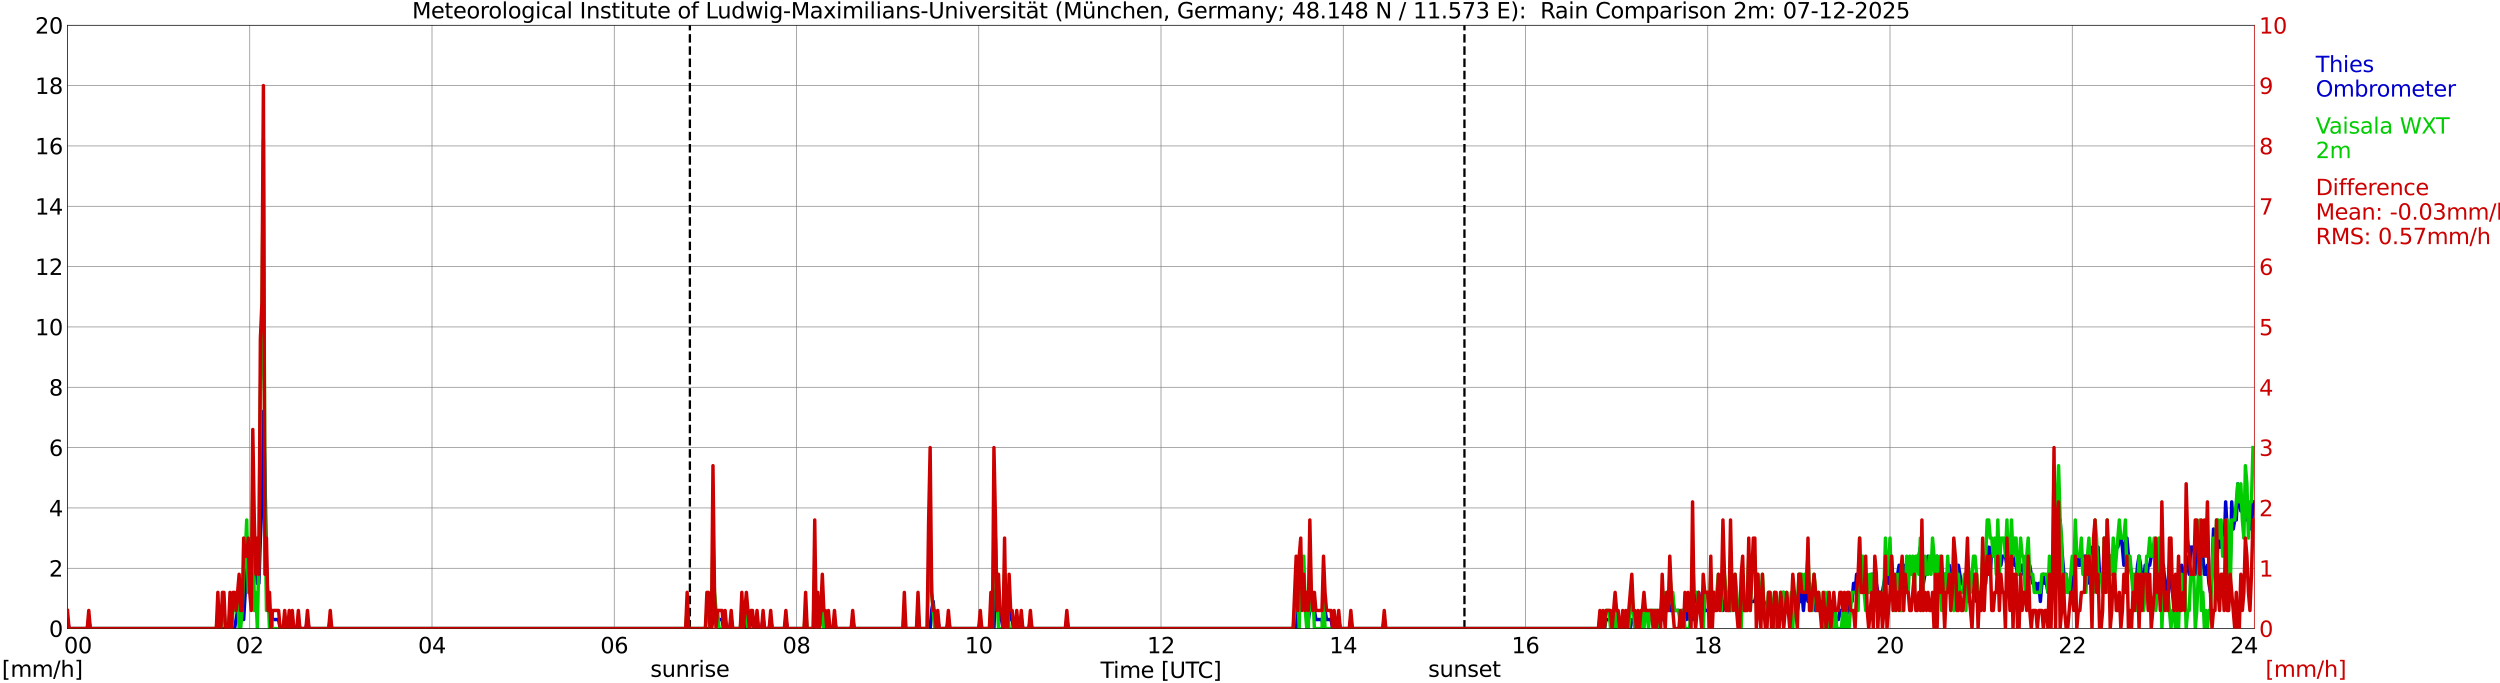 <?xml version="1.0" encoding="utf-8" standalone="no"?>
<!DOCTYPE svg PUBLIC "-//W3C//DTD SVG 1.1//EN"
  "http://www.w3.org/Graphics/SVG/1.1/DTD/svg11.dtd">
<svg xmlns:xlink="http://www.w3.org/1999/xlink" width="1085.4pt" height="296.64pt" viewBox="0 0 1085.4 296.64" xmlns="http://www.w3.org/2000/svg" version="1.1">
 <defs>
  <style type="text/css">*{stroke-linejoin: round; stroke-linecap: butt}</style>
 </defs>
 <g id="figure_1">
  <g id="patch_1">
   <path d="M 0 296.64 
L 1085.4 296.64 
L 1085.4 0 
L 0 0 
z
" style="fill: #ffffff"/>
  </g>
  <g id="axes_1">
   <g id="patch_2">
    <path d="M 29.306 272.909 
L 978.814 272.909 
L 978.814 10.976 
L 29.306 10.976 
z
" style="fill: #ffffff"/>
   </g>
   <g id="patch_3">
    <path d="M 978.814 272.909 
L 978.814 272.909 
L 978.814 10.976 
L 978.814 10.976 
z
" clip-path="url(#p23f6718c33)" style="fill: #d3d3d3; opacity: 0.25; stroke: #d3d3d3; stroke-linejoin: miter"/>
   </g>
   <g id="matplotlib.axis_1">
    <g id="xtick_1">
     <g id="line2d_1">
      <path d="M 29.306 272.909 
L 29.306 10.976 
" clip-path="url(#p23f6718c33)" style="fill: none; stroke: #808080; stroke-width: 0.3; stroke-linecap: square"/>
     </g>
     <g id="line2d_2"/>
     <g id="text_1">
      <!--    00 -->
      <g transform="translate(18.733 283.627) scale(0.095 -0.095)">
       <defs>
        <path id="DejaVuSans-20" transform="scale(0.016)"/>
        <path id="DejaVuSans-30" d="M 2034 4250 
Q 1547 4250 1301 3770 
Q 1056 3291 1056 2328 
Q 1056 1369 1301 889 
Q 1547 409 2034 409 
Q 2525 409 2770 889 
Q 3016 1369 3016 2328 
Q 3016 3291 2770 3770 
Q 2525 4250 2034 4250 
z
M 2034 4750 
Q 2819 4750 3233 4129 
Q 3647 3509 3647 2328 
Q 3647 1150 3233 529 
Q 2819 -91 2034 -91 
Q 1250 -91 836 529 
Q 422 1150 422 2328 
Q 422 3509 836 4129 
Q 1250 4750 2034 4750 
z
" transform="scale(0.016)"/>
       </defs>
       <use xlink:href="#DejaVuSans-20"/>
       <use xlink:href="#DejaVuSans-20" transform="translate(31.787 0)"/>
       <use xlink:href="#DejaVuSans-20" transform="translate(63.574 0)"/>
       <use xlink:href="#DejaVuSans-30" transform="translate(95.361 0)"/>
       <use xlink:href="#DejaVuSans-30" transform="translate(158.984 0)"/>
      </g>
     </g>
    </g>
    <g id="xtick_2">
     <g id="line2d_3">
      <path d="M 108.431 272.909 
L 108.431 10.976 
" clip-path="url(#p23f6718c33)" style="fill: none; stroke: #808080; stroke-width: 0.3; stroke-linecap: square"/>
     </g>
     <g id="line2d_4"/>
     <g id="text_2">
      <!-- 02 -->
      <g transform="translate(102.387 283.627) scale(0.095 -0.095)">
       <defs>
        <path id="DejaVuSans-32" d="M 1228 531 
L 3431 531 
L 3431 0 
L 469 0 
L 469 531 
Q 828 903 1448 1529 
Q 2069 2156 2228 2338 
Q 2531 2678 2651 2914 
Q 2772 3150 2772 3378 
Q 2772 3750 2511 3984 
Q 2250 4219 1831 4219 
Q 1534 4219 1204 4116 
Q 875 4013 500 3803 
L 500 4441 
Q 881 4594 1212 4672 
Q 1544 4750 1819 4750 
Q 2544 4750 2975 4387 
Q 3406 4025 3406 3419 
Q 3406 3131 3298 2873 
Q 3191 2616 2906 2266 
Q 2828 2175 2409 1742 
Q 1991 1309 1228 531 
z
" transform="scale(0.016)"/>
       </defs>
       <use xlink:href="#DejaVuSans-30"/>
       <use xlink:href="#DejaVuSans-32" transform="translate(63.623 0)"/>
      </g>
     </g>
    </g>
    <g id="xtick_3">
     <g id="line2d_5">
      <path d="M 187.557 272.909 
L 187.557 10.976 
" clip-path="url(#p23f6718c33)" style="fill: none; stroke: #808080; stroke-width: 0.3; stroke-linecap: square"/>
     </g>
     <g id="line2d_6"/>
     <g id="text_3">
      <!-- 04 -->
      <g transform="translate(181.513 283.627) scale(0.095 -0.095)">
       <defs>
        <path id="DejaVuSans-34" d="M 2419 4116 
L 825 1625 
L 2419 1625 
L 2419 4116 
z
M 2253 4666 
L 3047 4666 
L 3047 1625 
L 3713 1625 
L 3713 1100 
L 3047 1100 
L 3047 0 
L 2419 0 
L 2419 1100 
L 313 1100 
L 313 1709 
L 2253 4666 
z
" transform="scale(0.016)"/>
       </defs>
       <use xlink:href="#DejaVuSans-30"/>
       <use xlink:href="#DejaVuSans-34" transform="translate(63.623 0)"/>
      </g>
     </g>
    </g>
    <g id="xtick_4">
     <g id="line2d_7">
      <path d="M 266.683 272.909 
L 266.683 10.976 
" clip-path="url(#p23f6718c33)" style="fill: none; stroke: #808080; stroke-width: 0.3; stroke-linecap: square"/>
     </g>
     <g id="line2d_8"/>
     <g id="text_4">
      <!-- 06 -->
      <g transform="translate(260.638 283.627) scale(0.095 -0.095)">
       <defs>
        <path id="DejaVuSans-36" d="M 2113 2584 
Q 1688 2584 1439 2293 
Q 1191 2003 1191 1497 
Q 1191 994 1439 701 
Q 1688 409 2113 409 
Q 2538 409 2786 701 
Q 3034 994 3034 1497 
Q 3034 2003 2786 2293 
Q 2538 2584 2113 2584 
z
M 3366 4563 
L 3366 3988 
Q 3128 4100 2886 4159 
Q 2644 4219 2406 4219 
Q 1781 4219 1451 3797 
Q 1122 3375 1075 2522 
Q 1259 2794 1537 2939 
Q 1816 3084 2150 3084 
Q 2853 3084 3261 2657 
Q 3669 2231 3669 1497 
Q 3669 778 3244 343 
Q 2819 -91 2113 -91 
Q 1303 -91 875 529 
Q 447 1150 447 2328 
Q 447 3434 972 4092 
Q 1497 4750 2381 4750 
Q 2619 4750 2861 4703 
Q 3103 4656 3366 4563 
z
" transform="scale(0.016)"/>
       </defs>
       <use xlink:href="#DejaVuSans-30"/>
       <use xlink:href="#DejaVuSans-36" transform="translate(63.623 0)"/>
      </g>
     </g>
    </g>
    <g id="xtick_5">
     <g id="line2d_9">
      <path d="M 345.808 272.909 
L 345.808 10.976 
" clip-path="url(#p23f6718c33)" style="fill: none; stroke: #808080; stroke-width: 0.3; stroke-linecap: square"/>
     </g>
     <g id="line2d_10"/>
     <g id="text_5">
      <!-- 08 -->
      <g transform="translate(339.764 283.627) scale(0.095 -0.095)">
       <defs>
        <path id="DejaVuSans-38" d="M 2034 2216 
Q 1584 2216 1326 1975 
Q 1069 1734 1069 1313 
Q 1069 891 1326 650 
Q 1584 409 2034 409 
Q 2484 409 2743 651 
Q 3003 894 3003 1313 
Q 3003 1734 2745 1975 
Q 2488 2216 2034 2216 
z
M 1403 2484 
Q 997 2584 770 2862 
Q 544 3141 544 3541 
Q 544 4100 942 4425 
Q 1341 4750 2034 4750 
Q 2731 4750 3128 4425 
Q 3525 4100 3525 3541 
Q 3525 3141 3298 2862 
Q 3072 2584 2669 2484 
Q 3125 2378 3379 2068 
Q 3634 1759 3634 1313 
Q 3634 634 3220 271 
Q 2806 -91 2034 -91 
Q 1263 -91 848 271 
Q 434 634 434 1313 
Q 434 1759 690 2068 
Q 947 2378 1403 2484 
z
M 1172 3481 
Q 1172 3119 1398 2916 
Q 1625 2713 2034 2713 
Q 2441 2713 2670 2916 
Q 2900 3119 2900 3481 
Q 2900 3844 2670 4047 
Q 2441 4250 2034 4250 
Q 1625 4250 1398 4047 
Q 1172 3844 1172 3481 
z
" transform="scale(0.016)"/>
       </defs>
       <use xlink:href="#DejaVuSans-30"/>
       <use xlink:href="#DejaVuSans-38" transform="translate(63.623 0)"/>
      </g>
     </g>
    </g>
    <g id="xtick_6">
     <g id="line2d_11">
      <path d="M 424.934 272.909 
L 424.934 10.976 
" clip-path="url(#p23f6718c33)" style="fill: none; stroke: #808080; stroke-width: 0.3; stroke-linecap: square"/>
     </g>
     <g id="line2d_12"/>
     <g id="text_6">
      <!-- 10 -->
      <g transform="translate(418.89 283.627) scale(0.095 -0.095)">
       <defs>
        <path id="DejaVuSans-31" d="M 794 531 
L 1825 531 
L 1825 4091 
L 703 3866 
L 703 4441 
L 1819 4666 
L 2450 4666 
L 2450 531 
L 3481 531 
L 3481 0 
L 794 0 
L 794 531 
z
" transform="scale(0.016)"/>
       </defs>
       <use xlink:href="#DejaVuSans-31"/>
       <use xlink:href="#DejaVuSans-30" transform="translate(63.623 0)"/>
      </g>
     </g>
    </g>
    <g id="xtick_7">
     <g id="line2d_13">
      <path d="M 504.06 272.909 
L 504.06 10.976 
" clip-path="url(#p23f6718c33)" style="fill: none; stroke: #808080; stroke-width: 0.3; stroke-linecap: square"/>
     </g>
     <g id="line2d_14"/>
     <g id="text_7">
      <!-- 12 -->
      <g transform="translate(498.015 283.627) scale(0.095 -0.095)">
       <use xlink:href="#DejaVuSans-31"/>
       <use xlink:href="#DejaVuSans-32" transform="translate(63.623 0)"/>
      </g>
     </g>
    </g>
    <g id="xtick_8">
     <g id="line2d_15">
      <path d="M 583.185 272.909 
L 583.185 10.976 
" clip-path="url(#p23f6718c33)" style="fill: none; stroke: #808080; stroke-width: 0.3; stroke-linecap: square"/>
     </g>
     <g id="line2d_16"/>
     <g id="text_8">
      <!-- 14 -->
      <g transform="translate(577.141 283.627) scale(0.095 -0.095)">
       <use xlink:href="#DejaVuSans-31"/>
       <use xlink:href="#DejaVuSans-34" transform="translate(63.623 0)"/>
      </g>
     </g>
    </g>
    <g id="xtick_9">
     <g id="line2d_17">
      <path d="M 662.311 272.909 
L 662.311 10.976 
" clip-path="url(#p23f6718c33)" style="fill: none; stroke: #808080; stroke-width: 0.3; stroke-linecap: square"/>
     </g>
     <g id="line2d_18"/>
     <g id="text_9">
      <!-- 16 -->
      <g transform="translate(656.267 283.627) scale(0.095 -0.095)">
       <use xlink:href="#DejaVuSans-31"/>
       <use xlink:href="#DejaVuSans-36" transform="translate(63.623 0)"/>
      </g>
     </g>
    </g>
    <g id="xtick_10">
     <g id="line2d_19">
      <path d="M 741.437 272.909 
L 741.437 10.976 
" clip-path="url(#p23f6718c33)" style="fill: none; stroke: #808080; stroke-width: 0.3; stroke-linecap: square"/>
     </g>
     <g id="line2d_20"/>
     <g id="text_10">
      <!-- 18 -->
      <g transform="translate(735.392 283.627) scale(0.095 -0.095)">
       <use xlink:href="#DejaVuSans-31"/>
       <use xlink:href="#DejaVuSans-38" transform="translate(63.623 0)"/>
      </g>
     </g>
    </g>
    <g id="xtick_11">
     <g id="line2d_21">
      <path d="M 820.562 272.909 
L 820.562 10.976 
" clip-path="url(#p23f6718c33)" style="fill: none; stroke: #808080; stroke-width: 0.3; stroke-linecap: square"/>
     </g>
     <g id="line2d_22"/>
     <g id="text_11">
      <!-- 20 -->
      <g transform="translate(814.518 283.627) scale(0.095 -0.095)">
       <use xlink:href="#DejaVuSans-32"/>
       <use xlink:href="#DejaVuSans-30" transform="translate(63.623 0)"/>
      </g>
     </g>
    </g>
    <g id="xtick_12">
     <g id="line2d_23">
      <path d="M 899.688 272.909 
L 899.688 10.976 
" clip-path="url(#p23f6718c33)" style="fill: none; stroke: #808080; stroke-width: 0.3; stroke-linecap: square"/>
     </g>
     <g id="line2d_24"/>
     <g id="text_12">
      <!-- 22 -->
      <g transform="translate(893.644 283.627) scale(0.095 -0.095)">
       <use xlink:href="#DejaVuSans-32"/>
       <use xlink:href="#DejaVuSans-32" transform="translate(63.623 0)"/>
      </g>
     </g>
    </g>
    <g id="xtick_13">
     <g id="line2d_25">
      <path d="M 978.814 272.909 
L 978.814 10.976 
" clip-path="url(#p23f6718c33)" style="fill: none; stroke: #808080; stroke-width: 0.3; stroke-linecap: square"/>
     </g>
     <g id="line2d_26"/>
     <g id="text_13">
      <!-- 24    -->
      <g transform="translate(968.241 283.627) scale(0.095 -0.095)">
       <use xlink:href="#DejaVuSans-32"/>
       <use xlink:href="#DejaVuSans-34" transform="translate(63.623 0)"/>
       <use xlink:href="#DejaVuSans-20" transform="translate(127.246 0)"/>
       <use xlink:href="#DejaVuSans-20" transform="translate(159.033 0)"/>
       <use xlink:href="#DejaVuSans-20" transform="translate(190.82 0)"/>
      </g>
     </g>
    </g>
    <g id="text_14">
     <!-- Time [UTC] -->
     <g transform="translate(477.806 294.322) scale(0.095 -0.095)">
      <defs>
       <path id="DejaVuSans-54" d="M -19 4666 
L 3928 4666 
L 3928 4134 
L 2272 4134 
L 2272 0 
L 1638 0 
L 1638 4134 
L -19 4134 
L -19 4666 
z
" transform="scale(0.016)"/>
       <path id="DejaVuSans-69" d="M 603 3500 
L 1178 3500 
L 1178 0 
L 603 0 
L 603 3500 
z
M 603 4863 
L 1178 4863 
L 1178 4134 
L 603 4134 
L 603 4863 
z
" transform="scale(0.016)"/>
       <path id="DejaVuSans-6d" d="M 3328 2828 
Q 3544 3216 3844 3400 
Q 4144 3584 4550 3584 
Q 5097 3584 5394 3201 
Q 5691 2819 5691 2113 
L 5691 0 
L 5113 0 
L 5113 2094 
Q 5113 2597 4934 2840 
Q 4756 3084 4391 3084 
Q 3944 3084 3684 2787 
Q 3425 2491 3425 1978 
L 3425 0 
L 2847 0 
L 2847 2094 
Q 2847 2600 2669 2842 
Q 2491 3084 2119 3084 
Q 1678 3084 1418 2786 
Q 1159 2488 1159 1978 
L 1159 0 
L 581 0 
L 581 3500 
L 1159 3500 
L 1159 2956 
Q 1356 3278 1631 3431 
Q 1906 3584 2284 3584 
Q 2666 3584 2933 3390 
Q 3200 3197 3328 2828 
z
" transform="scale(0.016)"/>
       <path id="DejaVuSans-65" d="M 3597 1894 
L 3597 1613 
L 953 1613 
Q 991 1019 1311 708 
Q 1631 397 2203 397 
Q 2534 397 2845 478 
Q 3156 559 3463 722 
L 3463 178 
Q 3153 47 2828 -22 
Q 2503 -91 2169 -91 
Q 1331 -91 842 396 
Q 353 884 353 1716 
Q 353 2575 817 3079 
Q 1281 3584 2069 3584 
Q 2775 3584 3186 3129 
Q 3597 2675 3597 1894 
z
M 3022 2063 
Q 3016 2534 2758 2815 
Q 2500 3097 2075 3097 
Q 1594 3097 1305 2825 
Q 1016 2553 972 2059 
L 3022 2063 
z
" transform="scale(0.016)"/>
       <path id="DejaVuSans-5b" d="M 550 4863 
L 1875 4863 
L 1875 4416 
L 1125 4416 
L 1125 -397 
L 1875 -397 
L 1875 -844 
L 550 -844 
L 550 4863 
z
" transform="scale(0.016)"/>
       <path id="DejaVuSans-55" d="M 556 4666 
L 1191 4666 
L 1191 1831 
Q 1191 1081 1462 751 
Q 1734 422 2344 422 
Q 2950 422 3222 751 
Q 3494 1081 3494 1831 
L 3494 4666 
L 4128 4666 
L 4128 1753 
Q 4128 841 3676 375 
Q 3225 -91 2344 -91 
Q 1459 -91 1007 375 
Q 556 841 556 1753 
L 556 4666 
z
" transform="scale(0.016)"/>
       <path id="DejaVuSans-43" d="M 4122 4306 
L 4122 3641 
Q 3803 3938 3442 4084 
Q 3081 4231 2675 4231 
Q 1875 4231 1450 3742 
Q 1025 3253 1025 2328 
Q 1025 1406 1450 917 
Q 1875 428 2675 428 
Q 3081 428 3442 575 
Q 3803 722 4122 1019 
L 4122 359 
Q 3791 134 3420 21 
Q 3050 -91 2638 -91 
Q 1578 -91 968 557 
Q 359 1206 359 2328 
Q 359 3453 968 4101 
Q 1578 4750 2638 4750 
Q 3056 4750 3426 4639 
Q 3797 4528 4122 4306 
z
" transform="scale(0.016)"/>
       <path id="DejaVuSans-5d" d="M 1947 4863 
L 1947 -844 
L 622 -844 
L 622 -397 
L 1369 -397 
L 1369 4416 
L 622 4416 
L 622 4863 
L 1947 4863 
z
" transform="scale(0.016)"/>
      </defs>
      <use xlink:href="#DejaVuSans-54"/>
      <use xlink:href="#DejaVuSans-69" transform="translate(57.959 0)"/>
      <use xlink:href="#DejaVuSans-6d" transform="translate(85.742 0)"/>
      <use xlink:href="#DejaVuSans-65" transform="translate(183.154 0)"/>
      <use xlink:href="#DejaVuSans-20" transform="translate(244.678 0)"/>
      <use xlink:href="#DejaVuSans-5b" transform="translate(276.465 0)"/>
      <use xlink:href="#DejaVuSans-55" transform="translate(315.479 0)"/>
      <use xlink:href="#DejaVuSans-54" transform="translate(388.672 0)"/>
      <use xlink:href="#DejaVuSans-43" transform="translate(443.881 0)"/>
      <use xlink:href="#DejaVuSans-5d" transform="translate(513.705 0)"/>
     </g>
    </g>
   </g>
   <g id="matplotlib.axis_2">
    <g id="ytick_1">
     <g id="line2d_27">
      <path d="M 29.306 272.909 
L 978.814 272.909 
" clip-path="url(#p23f6718c33)" style="fill: none; stroke: #808080; stroke-width: 0.3; stroke-linecap: square"/>
     </g>
     <g id="line2d_28"/>
     <g id="text_15">
      <!-- 0 -->
      <g transform="translate(21.261 276.518) scale(0.095 -0.095)">
       <use xlink:href="#DejaVuSans-30"/>
      </g>
     </g>
    </g>
    <g id="ytick_2">
     <g id="line2d_29">
      <path d="M 29.306 246.715 
L 978.814 246.715 
" clip-path="url(#p23f6718c33)" style="fill: none; stroke: #808080; stroke-width: 0.3; stroke-linecap: square"/>
     </g>
     <g id="line2d_30"/>
     <g id="text_16">
      <!-- 2 -->
      <g transform="translate(21.261 250.325) scale(0.095 -0.095)">
       <use xlink:href="#DejaVuSans-32"/>
      </g>
     </g>
    </g>
    <g id="ytick_3">
     <g id="line2d_31">
      <path d="M 29.306 220.522 
L 978.814 220.522 
" clip-path="url(#p23f6718c33)" style="fill: none; stroke: #808080; stroke-width: 0.3; stroke-linecap: square"/>
     </g>
     <g id="line2d_32"/>
     <g id="text_17">
      <!-- 4 -->
      <g transform="translate(21.261 224.131) scale(0.095 -0.095)">
       <use xlink:href="#DejaVuSans-34"/>
      </g>
     </g>
    </g>
    <g id="ytick_4">
     <g id="line2d_33">
      <path d="M 29.306 194.329 
L 978.814 194.329 
" clip-path="url(#p23f6718c33)" style="fill: none; stroke: #808080; stroke-width: 0.3; stroke-linecap: square"/>
     </g>
     <g id="line2d_34"/>
     <g id="text_18">
      <!-- 6 -->
      <g transform="translate(21.261 197.938) scale(0.095 -0.095)">
       <use xlink:href="#DejaVuSans-36"/>
      </g>
     </g>
    </g>
    <g id="ytick_5">
     <g id="line2d_35">
      <path d="M 29.306 168.136 
L 978.814 168.136 
" clip-path="url(#p23f6718c33)" style="fill: none; stroke: #808080; stroke-width: 0.3; stroke-linecap: square"/>
     </g>
     <g id="line2d_36"/>
     <g id="text_19">
      <!-- 8 -->
      <g transform="translate(21.261 171.745) scale(0.095 -0.095)">
       <use xlink:href="#DejaVuSans-38"/>
      </g>
     </g>
    </g>
    <g id="ytick_6">
     <g id="line2d_37">
      <path d="M 29.306 141.942 
L 978.814 141.942 
" clip-path="url(#p23f6718c33)" style="fill: none; stroke: #808080; stroke-width: 0.3; stroke-linecap: square"/>
     </g>
     <g id="line2d_38"/>
     <g id="text_20">
      <!-- 10 -->
      <g transform="translate(15.217 145.551) scale(0.095 -0.095)">
       <use xlink:href="#DejaVuSans-31"/>
       <use xlink:href="#DejaVuSans-30" transform="translate(63.623 0)"/>
      </g>
     </g>
    </g>
    <g id="ytick_7">
     <g id="line2d_39">
      <path d="M 29.306 115.749 
L 978.814 115.749 
" clip-path="url(#p23f6718c33)" style="fill: none; stroke: #808080; stroke-width: 0.3; stroke-linecap: square"/>
     </g>
     <g id="line2d_40"/>
     <g id="text_21">
      <!-- 12 -->
      <g transform="translate(15.217 119.358) scale(0.095 -0.095)">
       <use xlink:href="#DejaVuSans-31"/>
       <use xlink:href="#DejaVuSans-32" transform="translate(63.623 0)"/>
      </g>
     </g>
    </g>
    <g id="ytick_8">
     <g id="line2d_41">
      <path d="M 29.306 89.556 
L 978.814 89.556 
" clip-path="url(#p23f6718c33)" style="fill: none; stroke: #808080; stroke-width: 0.3; stroke-linecap: square"/>
     </g>
     <g id="line2d_42"/>
     <g id="text_22">
      <!-- 14 -->
      <g transform="translate(15.217 93.165) scale(0.095 -0.095)">
       <use xlink:href="#DejaVuSans-31"/>
       <use xlink:href="#DejaVuSans-34" transform="translate(63.623 0)"/>
      </g>
     </g>
    </g>
    <g id="ytick_9">
     <g id="line2d_43">
      <path d="M 29.306 63.362 
L 978.814 63.362 
" clip-path="url(#p23f6718c33)" style="fill: none; stroke: #808080; stroke-width: 0.3; stroke-linecap: square"/>
     </g>
     <g id="line2d_44"/>
     <g id="text_23">
      <!-- 16 -->
      <g transform="translate(15.217 66.972) scale(0.095 -0.095)">
       <use xlink:href="#DejaVuSans-31"/>
       <use xlink:href="#DejaVuSans-36" transform="translate(63.623 0)"/>
      </g>
     </g>
    </g>
    <g id="ytick_10">
     <g id="line2d_45">
      <path d="M 29.306 37.169 
L 978.814 37.169 
" clip-path="url(#p23f6718c33)" style="fill: none; stroke: #808080; stroke-width: 0.3; stroke-linecap: square"/>
     </g>
     <g id="line2d_46"/>
     <g id="text_24">
      <!-- 18 -->
      <g transform="translate(15.217 40.778) scale(0.095 -0.095)">
       <use xlink:href="#DejaVuSans-31"/>
       <use xlink:href="#DejaVuSans-38" transform="translate(63.623 0)"/>
      </g>
     </g>
    </g>
    <g id="ytick_11">
     <g id="line2d_47">
      <path d="M 29.306 10.976 
L 978.814 10.976 
" clip-path="url(#p23f6718c33)" style="fill: none; stroke: #808080; stroke-width: 0.3; stroke-linecap: square"/>
     </g>
     <g id="line2d_48"/>
     <g id="text_25">
      <!-- 20 -->
      <g transform="translate(15.217 14.585) scale(0.095 -0.095)">
       <use xlink:href="#DejaVuSans-32"/>
       <use xlink:href="#DejaVuSans-30" transform="translate(63.623 0)"/>
      </g>
     </g>
    </g>
   </g>
   <g id="line2d_49">
    <path d="M 299.52 272.909 
L 299.52 10.976 
" clip-path="url(#p23f6718c33)" style="fill: none; stroke-dasharray: 3.7,1.6; stroke-dashoffset: 0; stroke: #000000"/>
   </g>
   <g id="line2d_50">
    <path d="M 635.804 272.909 
L 635.804 10.976 
" clip-path="url(#p23f6718c33)" style="fill: none; stroke-dasharray: 3.7,1.6; stroke-dashoffset: 0; stroke: #000000"/>
   </g>
   <g id="line2d_51">
    <path d="M 29.306 268.98 
L 29.965 272.909 
L 37.878 272.909 
L 38.537 268.98 
L 39.197 272.909 
L 101.838 272.909 
L 103.816 261.122 
L 104.475 268.98 
L 105.794 268.98 
L 106.453 257.193 
L 107.113 241.477 
L 107.772 237.548 
L 108.431 249.335 
L 109.091 253.264 
L 109.75 253.264 
L 110.41 241.477 
L 111.069 245.406 
L 111.728 253.264 
L 112.388 253.264 
L 113.047 233.619 
L 113.707 217.903 
L 114.366 178.613 
L 115.025 206.116 
L 115.685 245.406 
L 116.344 261.122 
L 117.003 265.051 
L 117.663 265.051 
L 118.322 268.98 
L 120.96 268.98 
L 121.619 272.909 
L 122.938 272.909 
L 123.597 268.98 
L 124.257 272.909 
L 124.916 272.909 
L 125.575 268.98 
L 126.235 272.909 
L 126.894 268.98 
L 127.553 272.909 
L 128.872 272.909 
L 129.532 268.98 
L 130.191 272.909 
L 132.829 272.909 
L 133.488 268.98 
L 134.147 272.909 
L 142.719 272.909 
L 143.379 268.98 
L 144.038 272.909 
L 308.883 272.909 
L 310.202 265.051 
L 310.861 265.051 
L 311.521 268.98 
L 313.499 268.98 
L 314.158 272.909 
L 314.818 268.98 
L 315.477 272.909 
L 316.796 272.909 
L 317.455 268.98 
L 318.114 272.909 
L 322.73 272.909 
L 323.39 268.98 
L 324.049 272.909 
L 324.708 268.98 
L 325.368 272.909 
L 326.027 268.98 
L 326.686 268.98 
L 327.346 272.909 
L 328.005 272.909 
L 328.665 268.98 
L 329.324 272.909 
L 330.643 272.909 
L 331.302 268.98 
L 331.961 272.909 
L 333.94 272.909 
L 334.599 268.98 
L 335.258 272.909 
L 340.533 272.909 
L 341.193 268.98 
L 341.852 272.909 
L 355.699 272.909 
L 356.359 268.98 
L 358.337 268.98 
L 358.996 272.909 
L 359.655 268.98 
L 360.315 272.909 
L 361.634 272.909 
L 362.293 268.98 
L 362.952 272.909 
L 369.546 272.909 
L 370.206 268.98 
L 370.865 272.909 
L 403.834 272.909 
L 404.493 265.051 
L 405.153 261.122 
L 405.812 268.98 
L 406.471 272.909 
L 407.131 268.98 
L 407.79 272.909 
L 411.087 272.909 
L 411.746 268.98 
L 412.406 272.909 
L 424.934 272.909 
L 425.593 268.98 
L 426.253 272.909 
L 431.528 272.909 
L 432.187 257.193 
L 432.847 253.264 
L 434.165 268.98 
L 434.825 268.98 
L 435.484 272.909 
L 436.803 265.051 
L 437.462 265.051 
L 438.122 261.122 
L 438.781 268.98 
L 439.44 268.98 
L 440.1 272.909 
L 440.759 272.909 
L 441.419 268.98 
L 442.078 272.909 
L 442.737 272.909 
L 443.397 268.98 
L 444.056 272.909 
L 446.694 272.909 
L 447.353 268.98 
L 448.012 272.909 
L 462.519 272.909 
L 463.178 268.98 
L 463.838 272.909 
L 562.745 272.909 
L 563.404 261.122 
L 564.063 257.193 
L 564.723 261.122 
L 565.382 245.406 
L 566.701 261.122 
L 568.02 268.98 
L 568.679 265.051 
L 569.338 257.193 
L 571.317 268.98 
L 573.954 268.98 
L 574.613 272.909 
L 575.273 265.051 
L 575.932 268.98 
L 577.91 268.98 
L 578.57 272.909 
L 579.229 268.98 
L 579.889 272.909 
L 580.548 272.909 
L 581.207 268.98 
L 581.867 272.909 
L 585.823 272.909 
L 586.482 268.98 
L 587.142 272.909 
L 600.329 272.909 
L 600.989 268.98 
L 601.648 272.909 
L 693.961 272.909 
L 694.621 268.98 
L 695.28 272.909 
L 695.939 268.98 
L 696.599 272.909 
L 697.258 268.98 
L 699.236 268.98 
L 699.896 272.909 
L 700.555 268.98 
L 701.215 272.909 
L 701.874 268.98 
L 702.533 268.98 
L 703.193 272.909 
L 703.852 272.909 
L 704.511 268.98 
L 705.171 272.909 
L 705.83 268.98 
L 706.49 272.909 
L 707.149 268.98 
L 707.808 272.909 
L 708.468 268.98 
L 709.786 268.98 
L 710.446 272.909 
L 711.105 268.98 
L 711.765 272.909 
L 712.424 268.98 
L 713.083 268.98 
L 713.743 265.051 
L 714.402 268.98 
L 717.04 268.98 
L 717.699 265.051 
L 718.358 268.98 
L 719.018 265.051 
L 719.677 268.98 
L 720.337 268.98 
L 720.996 265.051 
L 721.655 268.98 
L 722.315 261.122 
L 722.974 265.051 
L 723.633 265.051 
L 724.293 261.122 
L 724.952 265.051 
L 725.612 265.051 
L 726.271 261.122 
L 726.93 265.051 
L 728.909 265.051 
L 729.568 268.98 
L 730.227 265.051 
L 731.546 265.051 
L 732.205 268.98 
L 732.865 265.051 
L 733.524 268.98 
L 734.184 265.051 
L 734.843 268.98 
L 735.502 261.122 
L 736.162 257.193 
L 736.821 261.122 
L 737.48 257.193 
L 738.799 265.051 
L 739.459 261.122 
L 740.118 265.051 
L 744.074 265.051 
L 744.734 261.122 
L 746.712 261.122 
L 747.371 257.193 
L 748.031 265.051 
L 748.69 261.122 
L 750.668 261.122 
L 751.327 265.051 
L 751.987 257.193 
L 752.646 261.122 
L 753.965 261.122 
L 754.624 265.051 
L 755.284 265.051 
L 755.943 261.122 
L 756.602 265.051 
L 757.262 261.122 
L 761.878 261.122 
L 762.537 257.193 
L 763.196 261.122 
L 763.856 261.122 
L 764.515 265.051 
L 765.174 261.122 
L 765.834 261.122 
L 766.493 265.051 
L 773.087 265.051 
L 774.406 257.193 
L 775.725 265.051 
L 776.384 261.122 
L 777.043 265.051 
L 777.703 261.122 
L 778.362 261.122 
L 779.021 265.051 
L 779.681 261.122 
L 780.34 265.051 
L 781 261.122 
L 781.659 261.122 
L 782.318 257.193 
L 782.978 265.051 
L 783.637 257.193 
L 784.296 257.193 
L 784.956 261.122 
L 785.615 253.264 
L 786.275 261.122 
L 786.934 257.193 
L 788.253 265.051 
L 788.912 261.122 
L 789.572 265.051 
L 790.231 261.122 
L 790.89 265.051 
L 791.55 265.051 
L 792.209 261.122 
L 792.868 265.051 
L 793.528 261.122 
L 794.187 265.051 
L 794.847 265.051 
L 795.506 261.122 
L 796.825 268.98 
L 798.143 268.98 
L 798.803 265.051 
L 799.462 265.051 
L 800.122 268.98 
L 800.781 265.051 
L 801.44 268.98 
L 802.1 265.051 
L 802.759 265.051 
L 803.419 261.122 
L 804.078 261.122 
L 804.737 253.264 
L 805.397 257.193 
L 806.056 249.335 
L 806.715 253.264 
L 807.375 253.264 
L 808.034 249.335 
L 810.012 249.335 
L 811.331 257.193 
L 812.65 249.335 
L 813.969 249.335 
L 815.287 257.193 
L 817.265 257.193 
L 818.584 249.335 
L 819.244 249.335 
L 819.903 253.264 
L 820.562 241.477 
L 821.222 241.477 
L 821.881 253.264 
L 823.2 253.264 
L 824.519 245.406 
L 825.178 253.264 
L 825.837 249.335 
L 826.497 253.264 
L 827.156 245.406 
L 827.816 249.335 
L 828.475 249.335 
L 829.134 245.406 
L 829.794 245.406 
L 830.453 249.335 
L 831.112 245.406 
L 832.431 245.406 
L 833.75 237.548 
L 834.409 241.477 
L 835.069 253.264 
L 837.047 241.477 
L 837.706 245.406 
L 838.366 245.406 
L 839.025 241.477 
L 839.684 241.477 
L 840.344 245.406 
L 841.003 241.477 
L 842.322 249.335 
L 845.619 249.335 
L 846.278 245.406 
L 846.938 253.264 
L 848.256 245.406 
L 848.916 257.193 
L 849.575 253.264 
L 850.235 245.406 
L 851.553 253.264 
L 852.213 253.264 
L 852.872 257.193 
L 853.531 253.264 
L 854.191 261.122 
L 856.169 249.335 
L 856.828 249.335 
L 857.488 253.264 
L 858.147 261.122 
L 858.806 257.193 
L 859.466 257.193 
L 860.125 261.122 
L 860.785 261.122 
L 861.444 253.264 
L 862.103 253.264 
L 862.763 241.477 
L 863.422 237.548 
L 864.082 249.335 
L 864.741 237.548 
L 865.4 237.548 
L 866.06 241.477 
L 867.378 241.477 
L 868.038 245.406 
L 868.697 245.406 
L 869.357 241.477 
L 870.675 241.477 
L 871.335 245.406 
L 871.994 237.548 
L 872.653 245.406 
L 873.313 241.477 
L 873.972 241.477 
L 874.632 245.406 
L 875.291 245.406 
L 875.95 249.335 
L 876.61 249.335 
L 877.269 245.406 
L 877.929 245.406 
L 878.588 249.335 
L 879.247 249.335 
L 879.907 245.406 
L 880.566 249.335 
L 881.225 245.406 
L 882.544 253.264 
L 883.863 253.264 
L 884.522 257.193 
L 885.182 253.264 
L 885.841 261.122 
L 886.5 253.264 
L 887.16 249.335 
L 887.819 253.264 
L 888.479 253.264 
L 889.138 257.193 
L 891.775 241.477 
L 893.094 241.477 
L 893.754 229.69 
L 894.413 225.761 
L 895.072 237.548 
L 896.391 253.264 
L 897.051 249.335 
L 897.71 257.193 
L 898.369 253.264 
L 899.029 257.193 
L 899.688 249.335 
L 901.007 241.477 
L 901.666 241.477 
L 902.326 245.406 
L 902.985 245.406 
L 903.644 241.477 
L 905.622 241.477 
L 906.282 253.264 
L 906.941 249.335 
L 907.601 237.548 
L 908.26 241.477 
L 908.919 237.548 
L 909.579 249.335 
L 910.238 241.477 
L 910.898 237.548 
L 911.557 249.335 
L 912.216 249.335 
L 912.876 253.264 
L 913.535 253.264 
L 914.194 249.335 
L 914.854 249.335 
L 915.513 241.477 
L 916.173 241.477 
L 916.832 245.406 
L 917.491 245.406 
L 918.151 237.548 
L 919.469 237.548 
L 920.129 233.619 
L 920.788 233.619 
L 921.448 237.548 
L 922.107 245.406 
L 922.766 233.619 
L 923.426 233.619 
L 924.085 241.477 
L 925.404 249.335 
L 926.063 249.335 
L 926.723 253.264 
L 927.382 253.264 
L 928.041 245.406 
L 928.701 241.477 
L 929.36 245.406 
L 930.02 253.264 
L 930.679 253.264 
L 931.338 245.406 
L 931.998 253.264 
L 932.657 245.406 
L 933.316 245.406 
L 934.635 237.548 
L 936.613 249.335 
L 937.273 245.406 
L 937.932 237.548 
L 938.592 245.406 
L 939.251 245.406 
L 939.91 253.264 
L 940.57 257.193 
L 941.229 253.264 
L 941.888 245.406 
L 942.548 253.264 
L 943.867 261.122 
L 944.526 261.122 
L 945.185 253.264 
L 945.845 257.193 
L 946.504 253.264 
L 947.163 245.406 
L 948.482 253.264 
L 949.142 241.477 
L 950.46 249.335 
L 951.12 237.548 
L 952.438 237.548 
L 953.098 249.335 
L 954.417 233.619 
L 955.735 241.477 
L 956.395 241.477 
L 957.054 249.335 
L 957.714 249.335 
L 958.373 245.406 
L 959.032 253.264 
L 959.692 257.193 
L 960.351 249.335 
L 961.01 229.69 
L 961.67 245.406 
L 962.329 249.335 
L 962.989 233.619 
L 963.648 237.548 
L 964.307 237.548 
L 964.967 229.69 
L 965.626 237.548 
L 966.285 217.903 
L 966.945 229.69 
L 968.264 245.406 
L 968.923 217.903 
L 969.582 229.69 
L 970.242 225.761 
L 970.901 225.761 
L 971.561 210.045 
L 972.22 217.903 
L 972.879 221.832 
L 973.539 221.832 
L 974.198 225.761 
L 974.857 221.832 
L 975.517 225.761 
L 976.176 225.761 
L 976.836 221.832 
L 977.495 229.69 
L 978.154 217.903 
L 978.154 217.903 
" clip-path="url(#p23f6718c33)" style="fill: none; stroke: #0000cc; stroke-width: 1.5; stroke-linecap: square"/>
   </g>
   <g id="line2d_52">
    <path d="M 29.306 272.909 
L 93.925 272.909 
L 94.584 265.051 
L 95.244 272.909 
L 95.903 272.909 
L 96.563 265.051 
L 97.222 265.051 
L 97.881 272.909 
L 99.2 272.909 
L 99.86 265.051 
L 100.519 272.909 
L 101.178 265.051 
L 102.497 265.051 
L 103.156 257.193 
L 103.816 272.909 
L 104.475 272.909 
L 105.135 265.051 
L 105.794 249.335 
L 106.453 241.477 
L 107.113 225.761 
L 107.772 257.193 
L 109.091 257.193 
L 109.75 210.045 
L 110.41 265.051 
L 111.069 257.193 
L 111.728 272.909 
L 112.388 241.477 
L 113.047 170.755 
L 113.707 147.181 
L 114.366 60.743 
L 115.025 217.903 
L 115.685 265.051 
L 116.344 257.193 
L 117.003 272.909 
L 117.663 265.051 
L 118.322 272.909 
L 297.674 272.909 
L 298.333 265.051 
L 298.992 272.909 
L 306.246 272.909 
L 306.905 265.051 
L 307.564 265.051 
L 308.224 272.909 
L 308.883 272.909 
L 309.543 233.619 
L 310.202 257.193 
L 310.861 265.051 
L 311.521 265.051 
L 312.18 272.909 
L 321.411 272.909 
L 322.071 265.051 
L 322.73 272.909 
L 323.39 265.051 
L 324.049 265.051 
L 324.708 272.909 
L 349.105 272.909 
L 349.765 265.051 
L 350.424 272.909 
L 353.062 272.909 
L 353.721 249.335 
L 354.38 272.909 
L 355.04 265.051 
L 355.699 272.909 
L 357.018 257.193 
L 357.677 272.909 
L 391.965 272.909 
L 392.624 265.051 
L 393.284 272.909 
L 397.899 272.909 
L 398.559 265.051 
L 399.218 272.909 
L 402.515 272.909 
L 403.175 249.335 
L 403.834 233.619 
L 404.493 257.193 
L 405.812 272.909 
L 429.55 272.909 
L 430.209 265.051 
L 430.869 272.909 
L 431.528 233.619 
L 432.187 233.619 
L 432.847 257.193 
L 433.506 272.909 
L 435.484 272.909 
L 436.144 249.335 
L 436.803 265.051 
L 437.462 265.051 
L 438.122 272.909 
L 561.426 272.909 
L 562.745 257.193 
L 563.404 257.193 
L 564.063 272.909 
L 564.723 241.477 
L 565.382 249.335 
L 566.042 241.477 
L 566.701 265.051 
L 567.36 272.909 
L 568.02 272.909 
L 568.679 241.477 
L 569.338 265.051 
L 569.998 257.193 
L 570.657 272.909 
L 573.954 272.909 
L 574.613 257.193 
L 575.273 272.909 
L 696.599 272.909 
L 697.258 265.051 
L 698.577 265.051 
L 699.236 272.909 
L 700.555 272.909 
L 701.215 265.051 
L 701.874 272.909 
L 707.149 272.909 
L 708.468 257.193 
L 709.786 272.909 
L 712.424 272.909 
L 713.083 265.051 
L 713.743 272.909 
L 714.402 265.051 
L 715.062 265.051 
L 715.721 272.909 
L 716.38 265.051 
L 719.677 265.051 
L 720.337 272.909 
L 721.655 257.193 
L 722.315 257.193 
L 722.974 265.051 
L 723.633 257.193 
L 724.293 265.051 
L 724.952 249.335 
L 725.612 257.193 
L 726.271 257.193 
L 726.93 265.051 
L 728.909 265.051 
L 729.568 272.909 
L 730.227 265.051 
L 730.887 265.051 
L 731.546 272.909 
L 733.524 272.909 
L 734.184 265.051 
L 734.843 241.477 
L 735.502 257.193 
L 736.821 257.193 
L 737.48 265.051 
L 738.799 265.051 
L 739.459 272.909 
L 740.118 257.193 
L 741.437 257.193 
L 742.096 265.051 
L 742.756 249.335 
L 743.415 265.051 
L 744.074 257.193 
L 745.393 257.193 
L 746.052 249.335 
L 747.371 265.051 
L 748.031 241.477 
L 749.349 257.193 
L 750.009 257.193 
L 750.668 265.051 
L 751.327 241.477 
L 751.987 265.051 
L 753.306 249.335 
L 754.624 265.051 
L 755.284 265.051 
L 755.943 272.909 
L 756.602 249.335 
L 757.262 265.051 
L 757.921 265.051 
L 758.581 257.193 
L 759.24 241.477 
L 759.899 265.051 
L 760.559 249.335 
L 761.218 241.477 
L 761.878 241.477 
L 762.537 257.193 
L 763.196 249.335 
L 764.515 265.051 
L 765.174 249.335 
L 765.834 265.051 
L 767.153 265.051 
L 767.812 257.193 
L 768.471 257.193 
L 769.131 265.051 
L 769.79 265.051 
L 770.449 257.193 
L 771.109 272.909 
L 771.768 265.051 
L 772.428 265.051 
L 773.087 257.193 
L 774.406 257.193 
L 775.065 265.051 
L 775.725 257.193 
L 776.384 265.051 
L 777.043 265.051 
L 777.703 257.193 
L 778.362 272.909 
L 779.021 257.193 
L 779.681 265.051 
L 780.34 265.051 
L 781 249.335 
L 782.318 249.335 
L 782.978 257.193 
L 783.637 249.335 
L 784.296 249.335 
L 784.956 241.477 
L 785.615 257.193 
L 786.275 257.193 
L 786.934 265.051 
L 787.593 249.335 
L 788.912 265.051 
L 789.572 257.193 
L 790.231 265.051 
L 790.89 265.051 
L 791.55 272.909 
L 792.209 257.193 
L 792.868 265.051 
L 793.528 257.193 
L 794.187 272.909 
L 794.847 265.051 
L 795.506 265.051 
L 796.165 272.909 
L 796.825 265.051 
L 797.484 272.909 
L 799.462 272.909 
L 800.122 265.051 
L 800.781 272.909 
L 801.44 265.051 
L 802.1 272.909 
L 802.759 272.909 
L 804.078 257.193 
L 806.056 257.193 
L 806.715 265.051 
L 807.375 233.619 
L 808.034 257.193 
L 808.694 241.477 
L 809.353 257.193 
L 810.012 265.051 
L 810.672 249.335 
L 811.331 257.193 
L 811.99 249.335 
L 812.65 257.193 
L 813.309 249.335 
L 813.969 265.051 
L 814.628 265.051 
L 815.287 257.193 
L 815.947 265.051 
L 816.606 265.051 
L 817.265 257.193 
L 817.925 257.193 
L 818.584 233.619 
L 819.244 249.335 
L 819.903 249.335 
L 820.562 233.619 
L 821.222 257.193 
L 821.881 257.193 
L 822.541 265.051 
L 823.2 249.335 
L 823.859 257.193 
L 824.519 249.335 
L 825.178 265.051 
L 825.837 265.051 
L 826.497 257.193 
L 827.156 257.193 
L 827.816 241.477 
L 828.475 257.193 
L 829.134 241.477 
L 829.794 249.335 
L 830.453 241.477 
L 831.112 257.193 
L 831.772 241.477 
L 832.431 241.477 
L 833.091 249.335 
L 833.75 233.619 
L 834.409 265.051 
L 835.069 249.335 
L 835.728 241.477 
L 836.388 249.335 
L 837.047 249.335 
L 837.706 241.477 
L 838.366 249.335 
L 839.025 233.619 
L 839.684 241.477 
L 840.344 257.193 
L 841.003 241.477 
L 841.663 257.193 
L 842.322 241.477 
L 842.981 265.051 
L 844.3 249.335 
L 844.959 257.193 
L 845.619 241.477 
L 846.278 257.193 
L 846.938 249.335 
L 848.256 265.051 
L 848.916 241.477 
L 849.575 249.335 
L 850.235 249.335 
L 850.894 257.193 
L 852.213 257.193 
L 852.872 249.335 
L 853.531 265.051 
L 854.191 241.477 
L 855.51 257.193 
L 856.828 241.477 
L 857.488 241.477 
L 859.466 265.051 
L 860.125 257.193 
L 860.785 241.477 
L 861.444 249.335 
L 862.103 241.477 
L 862.763 225.761 
L 863.422 225.761 
L 864.082 233.619 
L 864.741 233.619 
L 865.4 241.477 
L 866.06 233.619 
L 866.719 249.335 
L 867.378 225.761 
L 868.038 249.335 
L 868.697 233.619 
L 870.016 233.619 
L 870.675 241.477 
L 871.335 225.761 
L 871.994 249.335 
L 872.653 241.477 
L 873.313 225.761 
L 873.972 241.477 
L 874.632 233.619 
L 875.291 233.619 
L 875.95 249.335 
L 876.61 249.335 
L 877.269 233.619 
L 877.929 241.477 
L 878.588 241.477 
L 879.247 257.193 
L 879.907 241.477 
L 880.566 233.619 
L 881.225 249.335 
L 882.544 249.335 
L 883.204 257.193 
L 885.841 257.193 
L 886.5 249.335 
L 888.479 249.335 
L 889.138 257.193 
L 889.797 241.477 
L 891.116 257.193 
L 891.775 202.187 
L 892.435 241.477 
L 893.094 217.903 
L 893.754 202.187 
L 894.413 225.761 
L 895.072 233.619 
L 895.732 257.193 
L 896.391 257.193 
L 897.051 249.335 
L 897.71 257.193 
L 898.369 257.193 
L 899.688 241.477 
L 900.347 249.335 
L 901.007 225.761 
L 901.666 241.477 
L 902.985 241.477 
L 903.644 233.619 
L 904.304 249.335 
L 904.963 249.335 
L 905.622 257.193 
L 906.282 241.477 
L 906.941 233.619 
L 907.601 249.335 
L 908.26 241.477 
L 908.919 257.193 
L 909.579 225.761 
L 910.238 233.619 
L 910.898 249.335 
L 912.216 249.335 
L 912.876 257.193 
L 913.535 233.619 
L 914.194 257.193 
L 914.854 225.761 
L 915.513 257.193 
L 916.173 241.477 
L 916.832 249.335 
L 917.491 233.619 
L 918.151 249.335 
L 920.129 225.761 
L 920.788 233.619 
L 922.107 233.619 
L 922.766 225.761 
L 923.426 249.335 
L 924.085 241.477 
L 924.745 241.477 
L 926.063 257.193 
L 926.723 249.335 
L 927.382 265.051 
L 928.041 257.193 
L 928.701 241.477 
L 929.36 257.193 
L 930.02 249.335 
L 930.679 265.051 
L 931.338 257.193 
L 931.998 241.477 
L 932.657 241.477 
L 933.316 233.619 
L 933.976 241.477 
L 934.635 241.477 
L 935.295 233.619 
L 935.954 265.051 
L 936.613 257.193 
L 937.273 233.619 
L 937.932 233.619 
L 938.592 272.909 
L 939.251 257.193 
L 939.91 257.193 
L 940.57 265.051 
L 941.229 257.193 
L 942.548 272.909 
L 943.207 265.051 
L 943.867 265.051 
L 944.526 272.909 
L 945.185 257.193 
L 945.845 272.909 
L 946.504 249.335 
L 947.163 249.335 
L 947.823 257.193 
L 948.482 249.335 
L 949.142 272.909 
L 949.801 265.051 
L 950.46 265.051 
L 951.12 249.335 
L 952.438 249.335 
L 953.098 272.909 
L 953.757 265.051 
L 954.417 249.335 
L 955.076 225.761 
L 955.735 265.051 
L 956.395 257.193 
L 957.054 272.909 
L 957.714 265.051 
L 958.373 272.909 
L 959.032 265.051 
L 959.692 265.051 
L 961.01 233.619 
L 961.67 249.335 
L 962.329 225.761 
L 962.989 225.761 
L 963.648 233.619 
L 964.307 225.761 
L 964.967 241.477 
L 965.626 233.619 
L 966.285 241.477 
L 966.945 225.761 
L 967.604 233.619 
L 968.264 257.193 
L 968.923 225.761 
L 970.242 225.761 
L 971.561 210.045 
L 972.22 217.903 
L 972.879 210.045 
L 973.539 225.761 
L 974.198 233.619 
L 974.857 202.187 
L 975.517 210.045 
L 976.176 233.619 
L 976.836 217.903 
L 977.495 217.903 
L 978.154 194.329 
L 978.154 194.329 
" clip-path="url(#p23f6718c33)" style="fill: none; stroke: #00cc00; stroke-width: 1.5; stroke-linecap: square"/>
   </g>
   <g id="patch_4">
    <path d="M 29.306 272.909 
L 29.306 10.976 
" style="fill: none; stroke: #000000; stroke-width: 0.3; stroke-linejoin: miter; stroke-linecap: square"/>
   </g>
   <g id="patch_5">
    <path d="M 29.306 272.909 
L 978.814 272.909 
" style="fill: none; stroke: #000000; stroke-width: 0.3; stroke-linejoin: miter; stroke-linecap: square"/>
   </g>
   <g id="patch_6">
    <path d="M 29.306 10.976 
L 978.814 10.976 
" style="fill: none; stroke: #000000; stroke-width: 0.3; stroke-linejoin: miter; stroke-linecap: square"/>
   </g>
   <g id="text_26">
    <!-- sunrise -->
    <g transform="translate(282.355 293.863) scale(0.095 -0.095)">
     <defs>
      <path id="DejaVuSans-73" d="M 2834 3397 
L 2834 2853 
Q 2591 2978 2328 3040 
Q 2066 3103 1784 3103 
Q 1356 3103 1142 2972 
Q 928 2841 928 2578 
Q 928 2378 1081 2264 
Q 1234 2150 1697 2047 
L 1894 2003 
Q 2506 1872 2764 1633 
Q 3022 1394 3022 966 
Q 3022 478 2636 193 
Q 2250 -91 1575 -91 
Q 1294 -91 989 -36 
Q 684 19 347 128 
L 347 722 
Q 666 556 975 473 
Q 1284 391 1588 391 
Q 1994 391 2212 530 
Q 2431 669 2431 922 
Q 2431 1156 2273 1281 
Q 2116 1406 1581 1522 
L 1381 1569 
Q 847 1681 609 1914 
Q 372 2147 372 2553 
Q 372 3047 722 3315 
Q 1072 3584 1716 3584 
Q 2034 3584 2315 3537 
Q 2597 3491 2834 3397 
z
" transform="scale(0.016)"/>
      <path id="DejaVuSans-75" d="M 544 1381 
L 544 3500 
L 1119 3500 
L 1119 1403 
Q 1119 906 1312 657 
Q 1506 409 1894 409 
Q 2359 409 2629 706 
Q 2900 1003 2900 1516 
L 2900 3500 
L 3475 3500 
L 3475 0 
L 2900 0 
L 2900 538 
Q 2691 219 2414 64 
Q 2138 -91 1772 -91 
Q 1169 -91 856 284 
Q 544 659 544 1381 
z
M 1991 3584 
L 1991 3584 
z
" transform="scale(0.016)"/>
      <path id="DejaVuSans-6e" d="M 3513 2113 
L 3513 0 
L 2938 0 
L 2938 2094 
Q 2938 2591 2744 2837 
Q 2550 3084 2163 3084 
Q 1697 3084 1428 2787 
Q 1159 2491 1159 1978 
L 1159 0 
L 581 0 
L 581 3500 
L 1159 3500 
L 1159 2956 
Q 1366 3272 1645 3428 
Q 1925 3584 2291 3584 
Q 2894 3584 3203 3211 
Q 3513 2838 3513 2113 
z
" transform="scale(0.016)"/>
      <path id="DejaVuSans-72" d="M 2631 2963 
Q 2534 3019 2420 3045 
Q 2306 3072 2169 3072 
Q 1681 3072 1420 2755 
Q 1159 2438 1159 1844 
L 1159 0 
L 581 0 
L 581 3500 
L 1159 3500 
L 1159 2956 
Q 1341 3275 1631 3429 
Q 1922 3584 2338 3584 
Q 2397 3584 2469 3576 
Q 2541 3569 2628 3553 
L 2631 2963 
z
" transform="scale(0.016)"/>
     </defs>
     <use xlink:href="#DejaVuSans-73"/>
     <use xlink:href="#DejaVuSans-75" transform="translate(52.1 0)"/>
     <use xlink:href="#DejaVuSans-6e" transform="translate(115.479 0)"/>
     <use xlink:href="#DejaVuSans-72" transform="translate(178.857 0)"/>
     <use xlink:href="#DejaVuSans-69" transform="translate(219.971 0)"/>
     <use xlink:href="#DejaVuSans-73" transform="translate(247.754 0)"/>
     <use xlink:href="#DejaVuSans-65" transform="translate(299.854 0)"/>
    </g>
   </g>
   <g id="text_27">
    <!-- sunset -->
    <g transform="translate(620.05 293.863) scale(0.095 -0.095)">
     <defs>
      <path id="DejaVuSans-74" d="M 1172 4494 
L 1172 3500 
L 2356 3500 
L 2356 3053 
L 1172 3053 
L 1172 1153 
Q 1172 725 1289 603 
Q 1406 481 1766 481 
L 2356 481 
L 2356 0 
L 1766 0 
Q 1100 0 847 248 
Q 594 497 594 1153 
L 594 3053 
L 172 3053 
L 172 3500 
L 594 3500 
L 594 4494 
L 1172 4494 
z
" transform="scale(0.016)"/>
     </defs>
     <use xlink:href="#DejaVuSans-73"/>
     <use xlink:href="#DejaVuSans-75" transform="translate(52.1 0)"/>
     <use xlink:href="#DejaVuSans-6e" transform="translate(115.479 0)"/>
     <use xlink:href="#DejaVuSans-73" transform="translate(178.857 0)"/>
     <use xlink:href="#DejaVuSans-65" transform="translate(230.957 0)"/>
     <use xlink:href="#DejaVuSans-74" transform="translate(292.48 0)"/>
    </g>
   </g>
   <g id="text_28">
    <!-- [mm/h] -->
    <g transform="translate(0.821 293.863) scale(0.095 -0.095)">
     <defs>
      <path id="DejaVuSans-2f" d="M 1625 4666 
L 2156 4666 
L 531 -594 
L 0 -594 
L 1625 4666 
z
" transform="scale(0.016)"/>
      <path id="DejaVuSans-68" d="M 3513 2113 
L 3513 0 
L 2938 0 
L 2938 2094 
Q 2938 2591 2744 2837 
Q 2550 3084 2163 3084 
Q 1697 3084 1428 2787 
Q 1159 2491 1159 1978 
L 1159 0 
L 581 0 
L 581 4863 
L 1159 4863 
L 1159 2956 
Q 1366 3272 1645 3428 
Q 1925 3584 2291 3584 
Q 2894 3584 3203 3211 
Q 3513 2838 3513 2113 
z
" transform="scale(0.016)"/>
     </defs>
     <use xlink:href="#DejaVuSans-5b"/>
     <use xlink:href="#DejaVuSans-6d" transform="translate(39.014 0)"/>
     <use xlink:href="#DejaVuSans-6d" transform="translate(136.426 0)"/>
     <use xlink:href="#DejaVuSans-2f" transform="translate(233.838 0)"/>
     <use xlink:href="#DejaVuSans-68" transform="translate(267.529 0)"/>
     <use xlink:href="#DejaVuSans-5d" transform="translate(330.908 0)"/>
    </g>
   </g>
   <g id="text_29">
    <!-- Thies -->
    <g style="fill: #0000cc" transform="translate(1005.4 31.291) scale(0.095 -0.095)">
     <use xlink:href="#DejaVuSans-54"/>
     <use xlink:href="#DejaVuSans-68" transform="translate(61.084 0)"/>
     <use xlink:href="#DejaVuSans-69" transform="translate(124.463 0)"/>
     <use xlink:href="#DejaVuSans-65" transform="translate(152.246 0)"/>
     <use xlink:href="#DejaVuSans-73" transform="translate(213.77 0)"/>
    </g>
    <!-- Ombrometer -->
    <g style="fill: #0000cc" transform="translate(1005.4 41.929) scale(0.095 -0.095)">
     <defs>
      <path id="DejaVuSans-4f" d="M 2522 4238 
Q 1834 4238 1429 3725 
Q 1025 3213 1025 2328 
Q 1025 1447 1429 934 
Q 1834 422 2522 422 
Q 3209 422 3611 934 
Q 4013 1447 4013 2328 
Q 4013 3213 3611 3725 
Q 3209 4238 2522 4238 
z
M 2522 4750 
Q 3503 4750 4090 4092 
Q 4678 3434 4678 2328 
Q 4678 1225 4090 567 
Q 3503 -91 2522 -91 
Q 1538 -91 948 565 
Q 359 1222 359 2328 
Q 359 3434 948 4092 
Q 1538 4750 2522 4750 
z
" transform="scale(0.016)"/>
      <path id="DejaVuSans-62" d="M 3116 1747 
Q 3116 2381 2855 2742 
Q 2594 3103 2138 3103 
Q 1681 3103 1420 2742 
Q 1159 2381 1159 1747 
Q 1159 1113 1420 752 
Q 1681 391 2138 391 
Q 2594 391 2855 752 
Q 3116 1113 3116 1747 
z
M 1159 2969 
Q 1341 3281 1617 3432 
Q 1894 3584 2278 3584 
Q 2916 3584 3314 3078 
Q 3713 2572 3713 1747 
Q 3713 922 3314 415 
Q 2916 -91 2278 -91 
Q 1894 -91 1617 61 
Q 1341 213 1159 525 
L 1159 0 
L 581 0 
L 581 4863 
L 1159 4863 
L 1159 2969 
z
" transform="scale(0.016)"/>
      <path id="DejaVuSans-6f" d="M 1959 3097 
Q 1497 3097 1228 2736 
Q 959 2375 959 1747 
Q 959 1119 1226 758 
Q 1494 397 1959 397 
Q 2419 397 2687 759 
Q 2956 1122 2956 1747 
Q 2956 2369 2687 2733 
Q 2419 3097 1959 3097 
z
M 1959 3584 
Q 2709 3584 3137 3096 
Q 3566 2609 3566 1747 
Q 3566 888 3137 398 
Q 2709 -91 1959 -91 
Q 1206 -91 779 398 
Q 353 888 353 1747 
Q 353 2609 779 3096 
Q 1206 3584 1959 3584 
z
" transform="scale(0.016)"/>
     </defs>
     <use xlink:href="#DejaVuSans-4f"/>
     <use xlink:href="#DejaVuSans-6d" transform="translate(78.711 0)"/>
     <use xlink:href="#DejaVuSans-62" transform="translate(176.123 0)"/>
     <use xlink:href="#DejaVuSans-72" transform="translate(239.6 0)"/>
     <use xlink:href="#DejaVuSans-6f" transform="translate(278.463 0)"/>
     <use xlink:href="#DejaVuSans-6d" transform="translate(339.645 0)"/>
     <use xlink:href="#DejaVuSans-65" transform="translate(437.057 0)"/>
     <use xlink:href="#DejaVuSans-74" transform="translate(498.58 0)"/>
     <use xlink:href="#DejaVuSans-65" transform="translate(537.789 0)"/>
     <use xlink:href="#DejaVuSans-72" transform="translate(599.312 0)"/>
    </g>
   </g>
   <g id="text_30">
    <!-- Vaisala WXT -->
    <g style="fill: #00cc00" transform="translate(1005.4 58.008) scale(0.095 -0.095)">
     <defs>
      <path id="DejaVuSans-56" d="M 1831 0 
L 50 4666 
L 709 4666 
L 2188 738 
L 3669 4666 
L 4325 4666 
L 2547 0 
L 1831 0 
z
" transform="scale(0.016)"/>
      <path id="DejaVuSans-61" d="M 2194 1759 
Q 1497 1759 1228 1600 
Q 959 1441 959 1056 
Q 959 750 1161 570 
Q 1363 391 1709 391 
Q 2188 391 2477 730 
Q 2766 1069 2766 1631 
L 2766 1759 
L 2194 1759 
z
M 3341 1997 
L 3341 0 
L 2766 0 
L 2766 531 
Q 2569 213 2275 61 
Q 1981 -91 1556 -91 
Q 1019 -91 701 211 
Q 384 513 384 1019 
Q 384 1609 779 1909 
Q 1175 2209 1959 2209 
L 2766 2209 
L 2766 2266 
Q 2766 2663 2505 2880 
Q 2244 3097 1772 3097 
Q 1472 3097 1187 3025 
Q 903 2953 641 2809 
L 641 3341 
Q 956 3463 1253 3523 
Q 1550 3584 1831 3584 
Q 2591 3584 2966 3190 
Q 3341 2797 3341 1997 
z
" transform="scale(0.016)"/>
      <path id="DejaVuSans-6c" d="M 603 4863 
L 1178 4863 
L 1178 0 
L 603 0 
L 603 4863 
z
" transform="scale(0.016)"/>
      <path id="DejaVuSans-57" d="M 213 4666 
L 850 4666 
L 1831 722 
L 2809 4666 
L 3519 4666 
L 4500 722 
L 5478 4666 
L 6119 4666 
L 4947 0 
L 4153 0 
L 3169 4050 
L 2175 0 
L 1381 0 
L 213 4666 
z
" transform="scale(0.016)"/>
      <path id="DejaVuSans-58" d="M 403 4666 
L 1081 4666 
L 2241 2931 
L 3406 4666 
L 4084 4666 
L 2584 2425 
L 4184 0 
L 3506 0 
L 2194 1984 
L 872 0 
L 191 0 
L 1856 2491 
L 403 4666 
z
" transform="scale(0.016)"/>
     </defs>
     <use xlink:href="#DejaVuSans-56"/>
     <use xlink:href="#DejaVuSans-61" transform="translate(60.658 0)"/>
     <use xlink:href="#DejaVuSans-69" transform="translate(121.938 0)"/>
     <use xlink:href="#DejaVuSans-73" transform="translate(149.721 0)"/>
     <use xlink:href="#DejaVuSans-61" transform="translate(201.82 0)"/>
     <use xlink:href="#DejaVuSans-6c" transform="translate(263.1 0)"/>
     <use xlink:href="#DejaVuSans-61" transform="translate(290.883 0)"/>
     <use xlink:href="#DejaVuSans-20" transform="translate(352.162 0)"/>
     <use xlink:href="#DejaVuSans-57" transform="translate(383.949 0)"/>
     <use xlink:href="#DejaVuSans-58" transform="translate(482.826 0)"/>
     <use xlink:href="#DejaVuSans-54" transform="translate(549.582 0)"/>
    </g>
    <!-- 2m -->
    <g style="fill: #00cc00" transform="translate(1005.4 68.646) scale(0.095 -0.095)">
     <use xlink:href="#DejaVuSans-32"/>
     <use xlink:href="#DejaVuSans-6d" transform="translate(63.623 0)"/>
    </g>
   </g>
   <g id="text_31">
    <!-- Difference -->
    <g style="fill: #cc0000" transform="translate(1005.4 84.725) scale(0.095 -0.095)">
     <defs>
      <path id="DejaVuSans-44" d="M 1259 4147 
L 1259 519 
L 2022 519 
Q 2988 519 3436 956 
Q 3884 1394 3884 2338 
Q 3884 3275 3436 3711 
Q 2988 4147 2022 4147 
L 1259 4147 
z
M 628 4666 
L 1925 4666 
Q 3281 4666 3915 4102 
Q 4550 3538 4550 2338 
Q 4550 1131 3912 565 
Q 3275 0 1925 0 
L 628 0 
L 628 4666 
z
" transform="scale(0.016)"/>
      <path id="DejaVuSans-66" d="M 2375 4863 
L 2375 4384 
L 1825 4384 
Q 1516 4384 1395 4259 
Q 1275 4134 1275 3809 
L 1275 3500 
L 2222 3500 
L 2222 3053 
L 1275 3053 
L 1275 0 
L 697 0 
L 697 3053 
L 147 3053 
L 147 3500 
L 697 3500 
L 697 3744 
Q 697 4328 969 4595 
Q 1241 4863 1831 4863 
L 2375 4863 
z
" transform="scale(0.016)"/>
      <path id="DejaVuSans-63" d="M 3122 3366 
L 3122 2828 
Q 2878 2963 2633 3030 
Q 2388 3097 2138 3097 
Q 1578 3097 1268 2742 
Q 959 2388 959 1747 
Q 959 1106 1268 751 
Q 1578 397 2138 397 
Q 2388 397 2633 464 
Q 2878 531 3122 666 
L 3122 134 
Q 2881 22 2623 -34 
Q 2366 -91 2075 -91 
Q 1284 -91 818 406 
Q 353 903 353 1747 
Q 353 2603 823 3093 
Q 1294 3584 2113 3584 
Q 2378 3584 2631 3529 
Q 2884 3475 3122 3366 
z
" transform="scale(0.016)"/>
     </defs>
     <use xlink:href="#DejaVuSans-44"/>
     <use xlink:href="#DejaVuSans-69" transform="translate(77.002 0)"/>
     <use xlink:href="#DejaVuSans-66" transform="translate(104.785 0)"/>
     <use xlink:href="#DejaVuSans-66" transform="translate(139.99 0)"/>
     <use xlink:href="#DejaVuSans-65" transform="translate(175.195 0)"/>
     <use xlink:href="#DejaVuSans-72" transform="translate(236.719 0)"/>
     <use xlink:href="#DejaVuSans-65" transform="translate(275.582 0)"/>
     <use xlink:href="#DejaVuSans-6e" transform="translate(337.105 0)"/>
     <use xlink:href="#DejaVuSans-63" transform="translate(400.484 0)"/>
     <use xlink:href="#DejaVuSans-65" transform="translate(455.465 0)"/>
    </g>
    <!-- Mean: -0.03mm/h -->
    <g style="fill: #cc0000" transform="translate(1005.4 95.363) scale(0.095 -0.095)">
     <defs>
      <path id="DejaVuSans-4d" d="M 628 4666 
L 1569 4666 
L 2759 1491 
L 3956 4666 
L 4897 4666 
L 4897 0 
L 4281 0 
L 4281 4097 
L 3078 897 
L 2444 897 
L 1241 4097 
L 1241 0 
L 628 0 
L 628 4666 
z
" transform="scale(0.016)"/>
      <path id="DejaVuSans-3a" d="M 750 794 
L 1409 794 
L 1409 0 
L 750 0 
L 750 794 
z
M 750 3309 
L 1409 3309 
L 1409 2516 
L 750 2516 
L 750 3309 
z
" transform="scale(0.016)"/>
      <path id="DejaVuSans-2d" d="M 313 2009 
L 1997 2009 
L 1997 1497 
L 313 1497 
L 313 2009 
z
" transform="scale(0.016)"/>
      <path id="DejaVuSans-2e" d="M 684 794 
L 1344 794 
L 1344 0 
L 684 0 
L 684 794 
z
" transform="scale(0.016)"/>
      <path id="DejaVuSans-33" d="M 2597 2516 
Q 3050 2419 3304 2112 
Q 3559 1806 3559 1356 
Q 3559 666 3084 287 
Q 2609 -91 1734 -91 
Q 1441 -91 1130 -33 
Q 819 25 488 141 
L 488 750 
Q 750 597 1062 519 
Q 1375 441 1716 441 
Q 2309 441 2620 675 
Q 2931 909 2931 1356 
Q 2931 1769 2642 2001 
Q 2353 2234 1838 2234 
L 1294 2234 
L 1294 2753 
L 1863 2753 
Q 2328 2753 2575 2939 
Q 2822 3125 2822 3475 
Q 2822 3834 2567 4026 
Q 2313 4219 1838 4219 
Q 1578 4219 1281 4162 
Q 984 4106 628 3988 
L 628 4550 
Q 988 4650 1302 4700 
Q 1616 4750 1894 4750 
Q 2613 4750 3031 4423 
Q 3450 4097 3450 3541 
Q 3450 3153 3228 2886 
Q 3006 2619 2597 2516 
z
" transform="scale(0.016)"/>
     </defs>
     <use xlink:href="#DejaVuSans-4d"/>
     <use xlink:href="#DejaVuSans-65" transform="translate(86.279 0)"/>
     <use xlink:href="#DejaVuSans-61" transform="translate(147.803 0)"/>
     <use xlink:href="#DejaVuSans-6e" transform="translate(209.082 0)"/>
     <use xlink:href="#DejaVuSans-3a" transform="translate(272.461 0)"/>
     <use xlink:href="#DejaVuSans-20" transform="translate(306.152 0)"/>
     <use xlink:href="#DejaVuSans-2d" transform="translate(337.939 0)"/>
     <use xlink:href="#DejaVuSans-30" transform="translate(374.023 0)"/>
     <use xlink:href="#DejaVuSans-2e" transform="translate(437.646 0)"/>
     <use xlink:href="#DejaVuSans-30" transform="translate(469.434 0)"/>
     <use xlink:href="#DejaVuSans-33" transform="translate(533.057 0)"/>
     <use xlink:href="#DejaVuSans-6d" transform="translate(596.68 0)"/>
     <use xlink:href="#DejaVuSans-6d" transform="translate(694.092 0)"/>
     <use xlink:href="#DejaVuSans-2f" transform="translate(791.504 0)"/>
     <use xlink:href="#DejaVuSans-68" transform="translate(825.195 0)"/>
    </g>
    <!-- RMS: 0.57mm/h -->
    <g style="fill: #cc0000" transform="translate(1005.4 106.001) scale(0.095 -0.095)">
     <defs>
      <path id="DejaVuSans-52" d="M 2841 2188 
Q 3044 2119 3236 1894 
Q 3428 1669 3622 1275 
L 4263 0 
L 3584 0 
L 2988 1197 
Q 2756 1666 2539 1819 
Q 2322 1972 1947 1972 
L 1259 1972 
L 1259 0 
L 628 0 
L 628 4666 
L 2053 4666 
Q 2853 4666 3247 4331 
Q 3641 3997 3641 3322 
Q 3641 2881 3436 2590 
Q 3231 2300 2841 2188 
z
M 1259 4147 
L 1259 2491 
L 2053 2491 
Q 2509 2491 2742 2702 
Q 2975 2913 2975 3322 
Q 2975 3731 2742 3939 
Q 2509 4147 2053 4147 
L 1259 4147 
z
" transform="scale(0.016)"/>
      <path id="DejaVuSans-53" d="M 3425 4513 
L 3425 3897 
Q 3066 4069 2747 4153 
Q 2428 4238 2131 4238 
Q 1616 4238 1336 4038 
Q 1056 3838 1056 3469 
Q 1056 3159 1242 3001 
Q 1428 2844 1947 2747 
L 2328 2669 
Q 3034 2534 3370 2195 
Q 3706 1856 3706 1288 
Q 3706 609 3251 259 
Q 2797 -91 1919 -91 
Q 1588 -91 1214 -16 
Q 841 59 441 206 
L 441 856 
Q 825 641 1194 531 
Q 1563 422 1919 422 
Q 2459 422 2753 634 
Q 3047 847 3047 1241 
Q 3047 1584 2836 1778 
Q 2625 1972 2144 2069 
L 1759 2144 
Q 1053 2284 737 2584 
Q 422 2884 422 3419 
Q 422 4038 858 4394 
Q 1294 4750 2059 4750 
Q 2388 4750 2728 4690 
Q 3069 4631 3425 4513 
z
" transform="scale(0.016)"/>
      <path id="DejaVuSans-35" d="M 691 4666 
L 3169 4666 
L 3169 4134 
L 1269 4134 
L 1269 2991 
Q 1406 3038 1543 3061 
Q 1681 3084 1819 3084 
Q 2600 3084 3056 2656 
Q 3513 2228 3513 1497 
Q 3513 744 3044 326 
Q 2575 -91 1722 -91 
Q 1428 -91 1123 -41 
Q 819 9 494 109 
L 494 744 
Q 775 591 1075 516 
Q 1375 441 1709 441 
Q 2250 441 2565 725 
Q 2881 1009 2881 1497 
Q 2881 1984 2565 2268 
Q 2250 2553 1709 2553 
Q 1456 2553 1204 2497 
Q 953 2441 691 2322 
L 691 4666 
z
" transform="scale(0.016)"/>
      <path id="DejaVuSans-37" d="M 525 4666 
L 3525 4666 
L 3525 4397 
L 1831 0 
L 1172 0 
L 2766 4134 
L 525 4134 
L 525 4666 
z
" transform="scale(0.016)"/>
     </defs>
     <use xlink:href="#DejaVuSans-52"/>
     <use xlink:href="#DejaVuSans-4d" transform="translate(69.482 0)"/>
     <use xlink:href="#DejaVuSans-53" transform="translate(155.762 0)"/>
     <use xlink:href="#DejaVuSans-3a" transform="translate(219.238 0)"/>
     <use xlink:href="#DejaVuSans-20" transform="translate(252.93 0)"/>
     <use xlink:href="#DejaVuSans-30" transform="translate(284.717 0)"/>
     <use xlink:href="#DejaVuSans-2e" transform="translate(348.34 0)"/>
     <use xlink:href="#DejaVuSans-35" transform="translate(380.127 0)"/>
     <use xlink:href="#DejaVuSans-37" transform="translate(443.75 0)"/>
     <use xlink:href="#DejaVuSans-6d" transform="translate(507.373 0)"/>
     <use xlink:href="#DejaVuSans-6d" transform="translate(604.785 0)"/>
     <use xlink:href="#DejaVuSans-2f" transform="translate(702.197 0)"/>
     <use xlink:href="#DejaVuSans-68" transform="translate(735.889 0)"/>
    </g>
   </g>
   <g id="text_32">
    <!-- Meteorological Institute of Ludwig-Maximilians-Universität (München, Germany; 48.148 N / 11.573 E):  Rain Comparison 2m: 07-12-2025 -->
    <g transform="translate(178.916 7.976) scale(0.095 -0.095)">
     <defs>
      <path id="DejaVuSans-67" d="M 2906 1791 
Q 2906 2416 2648 2759 
Q 2391 3103 1925 3103 
Q 1463 3103 1205 2759 
Q 947 2416 947 1791 
Q 947 1169 1205 825 
Q 1463 481 1925 481 
Q 2391 481 2648 825 
Q 2906 1169 2906 1791 
z
M 3481 434 
Q 3481 -459 3084 -895 
Q 2688 -1331 1869 -1331 
Q 1566 -1331 1297 -1286 
Q 1028 -1241 775 -1147 
L 775 -588 
Q 1028 -725 1275 -790 
Q 1522 -856 1778 -856 
Q 2344 -856 2625 -561 
Q 2906 -266 2906 331 
L 2906 616 
Q 2728 306 2450 153 
Q 2172 0 1784 0 
Q 1141 0 747 490 
Q 353 981 353 1791 
Q 353 2603 747 3093 
Q 1141 3584 1784 3584 
Q 2172 3584 2450 3431 
Q 2728 3278 2906 2969 
L 2906 3500 
L 3481 3500 
L 3481 434 
z
" transform="scale(0.016)"/>
      <path id="DejaVuSans-49" d="M 628 4666 
L 1259 4666 
L 1259 0 
L 628 0 
L 628 4666 
z
" transform="scale(0.016)"/>
      <path id="DejaVuSans-4c" d="M 628 4666 
L 1259 4666 
L 1259 531 
L 3531 531 
L 3531 0 
L 628 0 
L 628 4666 
z
" transform="scale(0.016)"/>
      <path id="DejaVuSans-64" d="M 2906 2969 
L 2906 4863 
L 3481 4863 
L 3481 0 
L 2906 0 
L 2906 525 
Q 2725 213 2448 61 
Q 2172 -91 1784 -91 
Q 1150 -91 751 415 
Q 353 922 353 1747 
Q 353 2572 751 3078 
Q 1150 3584 1784 3584 
Q 2172 3584 2448 3432 
Q 2725 3281 2906 2969 
z
M 947 1747 
Q 947 1113 1208 752 
Q 1469 391 1925 391 
Q 2381 391 2643 752 
Q 2906 1113 2906 1747 
Q 2906 2381 2643 2742 
Q 2381 3103 1925 3103 
Q 1469 3103 1208 2742 
Q 947 2381 947 1747 
z
" transform="scale(0.016)"/>
      <path id="DejaVuSans-77" d="M 269 3500 
L 844 3500 
L 1563 769 
L 2278 3500 
L 2956 3500 
L 3675 769 
L 4391 3500 
L 4966 3500 
L 4050 0 
L 3372 0 
L 2619 2869 
L 1863 0 
L 1184 0 
L 269 3500 
z
" transform="scale(0.016)"/>
      <path id="DejaVuSans-78" d="M 3513 3500 
L 2247 1797 
L 3578 0 
L 2900 0 
L 1881 1375 
L 863 0 
L 184 0 
L 1544 1831 
L 300 3500 
L 978 3500 
L 1906 2253 
L 2834 3500 
L 3513 3500 
z
" transform="scale(0.016)"/>
      <path id="DejaVuSans-76" d="M 191 3500 
L 800 3500 
L 1894 563 
L 2988 3500 
L 3597 3500 
L 2284 0 
L 1503 0 
L 191 3500 
z
" transform="scale(0.016)"/>
      <path id="DejaVuSans-e4" d="M 2194 1759 
Q 1497 1759 1228 1600 
Q 959 1441 959 1056 
Q 959 750 1161 570 
Q 1363 391 1709 391 
Q 2188 391 2477 730 
Q 2766 1069 2766 1631 
L 2766 1759 
L 2194 1759 
z
M 3341 1997 
L 3341 0 
L 2766 0 
L 2766 531 
Q 2569 213 2275 61 
Q 1981 -91 1556 -91 
Q 1019 -91 701 211 
Q 384 513 384 1019 
Q 384 1609 779 1909 
Q 1175 2209 1959 2209 
L 2766 2209 
L 2766 2266 
Q 2766 2663 2505 2880 
Q 2244 3097 1772 3097 
Q 1472 3097 1187 3025 
Q 903 2953 641 2809 
L 641 3341 
Q 956 3463 1253 3523 
Q 1550 3584 1831 3584 
Q 2591 3584 2966 3190 
Q 3341 2797 3341 1997 
z
M 2150 4850 
L 2784 4850 
L 2784 4219 
L 2150 4219 
L 2150 4850 
z
M 928 4850 
L 1562 4850 
L 1562 4219 
L 928 4219 
L 928 4850 
z
" transform="scale(0.016)"/>
      <path id="DejaVuSans-28" d="M 1984 4856 
Q 1566 4138 1362 3434 
Q 1159 2731 1159 2009 
Q 1159 1288 1364 580 
Q 1569 -128 1984 -844 
L 1484 -844 
Q 1016 -109 783 600 
Q 550 1309 550 2009 
Q 550 2706 781 3412 
Q 1013 4119 1484 4856 
L 1984 4856 
z
" transform="scale(0.016)"/>
      <path id="DejaVuSans-fc" d="M 544 1381 
L 544 3500 
L 1119 3500 
L 1119 1403 
Q 1119 906 1312 657 
Q 1506 409 1894 409 
Q 2359 409 2629 706 
Q 2900 1003 2900 1516 
L 2900 3500 
L 3475 3500 
L 3475 0 
L 2900 0 
L 2900 538 
Q 2691 219 2414 64 
Q 2138 -91 1772 -91 
Q 1169 -91 856 284 
Q 544 659 544 1381 
z
M 1991 3584 
L 1991 3584 
z
M 2278 4850 
L 2912 4850 
L 2912 4219 
L 2278 4219 
L 2278 4850 
z
M 1056 4850 
L 1690 4850 
L 1690 4219 
L 1056 4219 
L 1056 4850 
z
" transform="scale(0.016)"/>
      <path id="DejaVuSans-2c" d="M 750 794 
L 1409 794 
L 1409 256 
L 897 -744 
L 494 -744 
L 750 256 
L 750 794 
z
" transform="scale(0.016)"/>
      <path id="DejaVuSans-47" d="M 3809 666 
L 3809 1919 
L 2778 1919 
L 2778 2438 
L 4434 2438 
L 4434 434 
Q 4069 175 3628 42 
Q 3188 -91 2688 -91 
Q 1594 -91 976 548 
Q 359 1188 359 2328 
Q 359 3472 976 4111 
Q 1594 4750 2688 4750 
Q 3144 4750 3555 4637 
Q 3966 4525 4313 4306 
L 4313 3634 
Q 3963 3931 3569 4081 
Q 3175 4231 2741 4231 
Q 1884 4231 1454 3753 
Q 1025 3275 1025 2328 
Q 1025 1384 1454 906 
Q 1884 428 2741 428 
Q 3075 428 3337 486 
Q 3600 544 3809 666 
z
" transform="scale(0.016)"/>
      <path id="DejaVuSans-79" d="M 2059 -325 
Q 1816 -950 1584 -1140 
Q 1353 -1331 966 -1331 
L 506 -1331 
L 506 -850 
L 844 -850 
Q 1081 -850 1212 -737 
Q 1344 -625 1503 -206 
L 1606 56 
L 191 3500 
L 800 3500 
L 1894 763 
L 2988 3500 
L 3597 3500 
L 2059 -325 
z
" transform="scale(0.016)"/>
      <path id="DejaVuSans-3b" d="M 750 3309 
L 1409 3309 
L 1409 2516 
L 750 2516 
L 750 3309 
z
M 750 794 
L 1409 794 
L 1409 256 
L 897 -744 
L 494 -744 
L 750 256 
L 750 794 
z
" transform="scale(0.016)"/>
      <path id="DejaVuSans-4e" d="M 628 4666 
L 1478 4666 
L 3547 763 
L 3547 4666 
L 4159 4666 
L 4159 0 
L 3309 0 
L 1241 3903 
L 1241 0 
L 628 0 
L 628 4666 
z
" transform="scale(0.016)"/>
      <path id="DejaVuSans-45" d="M 628 4666 
L 3578 4666 
L 3578 4134 
L 1259 4134 
L 1259 2753 
L 3481 2753 
L 3481 2222 
L 1259 2222 
L 1259 531 
L 3634 531 
L 3634 0 
L 628 0 
L 628 4666 
z
" transform="scale(0.016)"/>
      <path id="DejaVuSans-29" d="M 513 4856 
L 1013 4856 
Q 1481 4119 1714 3412 
Q 1947 2706 1947 2009 
Q 1947 1309 1714 600 
Q 1481 -109 1013 -844 
L 513 -844 
Q 928 -128 1133 580 
Q 1338 1288 1338 2009 
Q 1338 2731 1133 3434 
Q 928 4138 513 4856 
z
" transform="scale(0.016)"/>
      <path id="DejaVuSans-70" d="M 1159 525 
L 1159 -1331 
L 581 -1331 
L 581 3500 
L 1159 3500 
L 1159 2969 
Q 1341 3281 1617 3432 
Q 1894 3584 2278 3584 
Q 2916 3584 3314 3078 
Q 3713 2572 3713 1747 
Q 3713 922 3314 415 
Q 2916 -91 2278 -91 
Q 1894 -91 1617 61 
Q 1341 213 1159 525 
z
M 3116 1747 
Q 3116 2381 2855 2742 
Q 2594 3103 2138 3103 
Q 1681 3103 1420 2742 
Q 1159 2381 1159 1747 
Q 1159 1113 1420 752 
Q 1681 391 2138 391 
Q 2594 391 2855 752 
Q 3116 1113 3116 1747 
z
" transform="scale(0.016)"/>
     </defs>
     <use xlink:href="#DejaVuSans-4d"/>
     <use xlink:href="#DejaVuSans-65" transform="translate(86.279 0)"/>
     <use xlink:href="#DejaVuSans-74" transform="translate(147.803 0)"/>
     <use xlink:href="#DejaVuSans-65" transform="translate(187.012 0)"/>
     <use xlink:href="#DejaVuSans-6f" transform="translate(248.535 0)"/>
     <use xlink:href="#DejaVuSans-72" transform="translate(309.717 0)"/>
     <use xlink:href="#DejaVuSans-6f" transform="translate(348.58 0)"/>
     <use xlink:href="#DejaVuSans-6c" transform="translate(409.762 0)"/>
     <use xlink:href="#DejaVuSans-6f" transform="translate(437.545 0)"/>
     <use xlink:href="#DejaVuSans-67" transform="translate(498.727 0)"/>
     <use xlink:href="#DejaVuSans-69" transform="translate(562.203 0)"/>
     <use xlink:href="#DejaVuSans-63" transform="translate(589.986 0)"/>
     <use xlink:href="#DejaVuSans-61" transform="translate(644.967 0)"/>
     <use xlink:href="#DejaVuSans-6c" transform="translate(706.246 0)"/>
     <use xlink:href="#DejaVuSans-20" transform="translate(734.029 0)"/>
     <use xlink:href="#DejaVuSans-49" transform="translate(765.816 0)"/>
     <use xlink:href="#DejaVuSans-6e" transform="translate(795.309 0)"/>
     <use xlink:href="#DejaVuSans-73" transform="translate(858.688 0)"/>
     <use xlink:href="#DejaVuSans-74" transform="translate(910.787 0)"/>
     <use xlink:href="#DejaVuSans-69" transform="translate(949.996 0)"/>
     <use xlink:href="#DejaVuSans-74" transform="translate(977.779 0)"/>
     <use xlink:href="#DejaVuSans-75" transform="translate(1016.988 0)"/>
     <use xlink:href="#DejaVuSans-74" transform="translate(1080.367 0)"/>
     <use xlink:href="#DejaVuSans-65" transform="translate(1119.576 0)"/>
     <use xlink:href="#DejaVuSans-20" transform="translate(1181.1 0)"/>
     <use xlink:href="#DejaVuSans-6f" transform="translate(1212.887 0)"/>
     <use xlink:href="#DejaVuSans-66" transform="translate(1274.068 0)"/>
     <use xlink:href="#DejaVuSans-20" transform="translate(1309.273 0)"/>
     <use xlink:href="#DejaVuSans-4c" transform="translate(1341.061 0)"/>
     <use xlink:href="#DejaVuSans-75" transform="translate(1395.023 0)"/>
     <use xlink:href="#DejaVuSans-64" transform="translate(1458.402 0)"/>
     <use xlink:href="#DejaVuSans-77" transform="translate(1521.879 0)"/>
     <use xlink:href="#DejaVuSans-69" transform="translate(1603.666 0)"/>
     <use xlink:href="#DejaVuSans-67" transform="translate(1631.449 0)"/>
     <use xlink:href="#DejaVuSans-2d" transform="translate(1694.926 0)"/>
     <use xlink:href="#DejaVuSans-4d" transform="translate(1731.01 0)"/>
     <use xlink:href="#DejaVuSans-61" transform="translate(1817.289 0)"/>
     <use xlink:href="#DejaVuSans-78" transform="translate(1878.568 0)"/>
     <use xlink:href="#DejaVuSans-69" transform="translate(1937.748 0)"/>
     <use xlink:href="#DejaVuSans-6d" transform="translate(1965.531 0)"/>
     <use xlink:href="#DejaVuSans-69" transform="translate(2062.943 0)"/>
     <use xlink:href="#DejaVuSans-6c" transform="translate(2090.727 0)"/>
     <use xlink:href="#DejaVuSans-69" transform="translate(2118.51 0)"/>
     <use xlink:href="#DejaVuSans-61" transform="translate(2146.293 0)"/>
     <use xlink:href="#DejaVuSans-6e" transform="translate(2207.572 0)"/>
     <use xlink:href="#DejaVuSans-73" transform="translate(2270.951 0)"/>
     <use xlink:href="#DejaVuSans-2d" transform="translate(2323.051 0)"/>
     <use xlink:href="#DejaVuSans-55" transform="translate(2359.135 0)"/>
     <use xlink:href="#DejaVuSans-6e" transform="translate(2432.328 0)"/>
     <use xlink:href="#DejaVuSans-69" transform="translate(2495.707 0)"/>
     <use xlink:href="#DejaVuSans-76" transform="translate(2523.49 0)"/>
     <use xlink:href="#DejaVuSans-65" transform="translate(2582.67 0)"/>
     <use xlink:href="#DejaVuSans-72" transform="translate(2644.193 0)"/>
     <use xlink:href="#DejaVuSans-73" transform="translate(2685.307 0)"/>
     <use xlink:href="#DejaVuSans-69" transform="translate(2737.406 0)"/>
     <use xlink:href="#DejaVuSans-74" transform="translate(2765.189 0)"/>
     <use xlink:href="#DejaVuSans-e4" transform="translate(2804.398 0)"/>
     <use xlink:href="#DejaVuSans-74" transform="translate(2865.678 0)"/>
     <use xlink:href="#DejaVuSans-20" transform="translate(2904.887 0)"/>
     <use xlink:href="#DejaVuSans-28" transform="translate(2936.674 0)"/>
     <use xlink:href="#DejaVuSans-4d" transform="translate(2975.688 0)"/>
     <use xlink:href="#DejaVuSans-fc" transform="translate(3061.967 0)"/>
     <use xlink:href="#DejaVuSans-6e" transform="translate(3125.346 0)"/>
     <use xlink:href="#DejaVuSans-63" transform="translate(3188.725 0)"/>
     <use xlink:href="#DejaVuSans-68" transform="translate(3243.705 0)"/>
     <use xlink:href="#DejaVuSans-65" transform="translate(3307.084 0)"/>
     <use xlink:href="#DejaVuSans-6e" transform="translate(3368.607 0)"/>
     <use xlink:href="#DejaVuSans-2c" transform="translate(3431.986 0)"/>
     <use xlink:href="#DejaVuSans-20" transform="translate(3463.773 0)"/>
     <use xlink:href="#DejaVuSans-47" transform="translate(3495.561 0)"/>
     <use xlink:href="#DejaVuSans-65" transform="translate(3573.051 0)"/>
     <use xlink:href="#DejaVuSans-72" transform="translate(3634.574 0)"/>
     <use xlink:href="#DejaVuSans-6d" transform="translate(3673.938 0)"/>
     <use xlink:href="#DejaVuSans-61" transform="translate(3771.35 0)"/>
     <use xlink:href="#DejaVuSans-6e" transform="translate(3832.629 0)"/>
     <use xlink:href="#DejaVuSans-79" transform="translate(3896.008 0)"/>
     <use xlink:href="#DejaVuSans-3b" transform="translate(3955.188 0)"/>
     <use xlink:href="#DejaVuSans-20" transform="translate(3988.879 0)"/>
     <use xlink:href="#DejaVuSans-34" transform="translate(4020.666 0)"/>
     <use xlink:href="#DejaVuSans-38" transform="translate(4084.289 0)"/>
     <use xlink:href="#DejaVuSans-2e" transform="translate(4147.912 0)"/>
     <use xlink:href="#DejaVuSans-31" transform="translate(4179.699 0)"/>
     <use xlink:href="#DejaVuSans-34" transform="translate(4243.322 0)"/>
     <use xlink:href="#DejaVuSans-38" transform="translate(4306.945 0)"/>
     <use xlink:href="#DejaVuSans-20" transform="translate(4370.568 0)"/>
     <use xlink:href="#DejaVuSans-4e" transform="translate(4402.355 0)"/>
     <use xlink:href="#DejaVuSans-20" transform="translate(4477.16 0)"/>
     <use xlink:href="#DejaVuSans-2f" transform="translate(4508.947 0)"/>
     <use xlink:href="#DejaVuSans-20" transform="translate(4542.639 0)"/>
     <use xlink:href="#DejaVuSans-31" transform="translate(4574.426 0)"/>
     <use xlink:href="#DejaVuSans-31" transform="translate(4638.049 0)"/>
     <use xlink:href="#DejaVuSans-2e" transform="translate(4701.672 0)"/>
     <use xlink:href="#DejaVuSans-35" transform="translate(4733.459 0)"/>
     <use xlink:href="#DejaVuSans-37" transform="translate(4797.082 0)"/>
     <use xlink:href="#DejaVuSans-33" transform="translate(4860.705 0)"/>
     <use xlink:href="#DejaVuSans-20" transform="translate(4924.328 0)"/>
     <use xlink:href="#DejaVuSans-45" transform="translate(4956.115 0)"/>
     <use xlink:href="#DejaVuSans-29" transform="translate(5019.299 0)"/>
     <use xlink:href="#DejaVuSans-3a" transform="translate(5058.312 0)"/>
     <use xlink:href="#DejaVuSans-20" transform="translate(5092.004 0)"/>
     <use xlink:href="#DejaVuSans-20" transform="translate(5123.791 0)"/>
     <use xlink:href="#DejaVuSans-52" transform="translate(5155.578 0)"/>
     <use xlink:href="#DejaVuSans-61" transform="translate(5222.811 0)"/>
     <use xlink:href="#DejaVuSans-69" transform="translate(5284.09 0)"/>
     <use xlink:href="#DejaVuSans-6e" transform="translate(5311.873 0)"/>
     <use xlink:href="#DejaVuSans-20" transform="translate(5375.252 0)"/>
     <use xlink:href="#DejaVuSans-43" transform="translate(5407.039 0)"/>
     <use xlink:href="#DejaVuSans-6f" transform="translate(5476.863 0)"/>
     <use xlink:href="#DejaVuSans-6d" transform="translate(5538.045 0)"/>
     <use xlink:href="#DejaVuSans-70" transform="translate(5635.457 0)"/>
     <use xlink:href="#DejaVuSans-61" transform="translate(5698.934 0)"/>
     <use xlink:href="#DejaVuSans-72" transform="translate(5760.213 0)"/>
     <use xlink:href="#DejaVuSans-69" transform="translate(5801.326 0)"/>
     <use xlink:href="#DejaVuSans-73" transform="translate(5829.109 0)"/>
     <use xlink:href="#DejaVuSans-6f" transform="translate(5881.209 0)"/>
     <use xlink:href="#DejaVuSans-6e" transform="translate(5942.391 0)"/>
     <use xlink:href="#DejaVuSans-20" transform="translate(6005.77 0)"/>
     <use xlink:href="#DejaVuSans-32" transform="translate(6037.557 0)"/>
     <use xlink:href="#DejaVuSans-6d" transform="translate(6101.18 0)"/>
     <use xlink:href="#DejaVuSans-3a" transform="translate(6198.592 0)"/>
     <use xlink:href="#DejaVuSans-20" transform="translate(6232.283 0)"/>
     <use xlink:href="#DejaVuSans-30" transform="translate(6264.07 0)"/>
     <use xlink:href="#DejaVuSans-37" transform="translate(6327.693 0)"/>
     <use xlink:href="#DejaVuSans-2d" transform="translate(6391.316 0)"/>
     <use xlink:href="#DejaVuSans-31" transform="translate(6427.4 0)"/>
     <use xlink:href="#DejaVuSans-32" transform="translate(6491.023 0)"/>
     <use xlink:href="#DejaVuSans-2d" transform="translate(6554.646 0)"/>
     <use xlink:href="#DejaVuSans-32" transform="translate(6590.73 0)"/>
     <use xlink:href="#DejaVuSans-30" transform="translate(6654.354 0)"/>
     <use xlink:href="#DejaVuSans-32" transform="translate(6717.977 0)"/>
     <use xlink:href="#DejaVuSans-35" transform="translate(6781.6 0)"/>
    </g>
   </g>
  </g>
  <g id="axes_2">
   <g id="matplotlib.axis_3">
    <g id="ytick_12">
     <g id="line2d_53"/>
     <g id="text_33">
      <!-- 0 -->
      <g style="fill: #cc0000" transform="translate(980.814 276.518) scale(0.095 -0.095)">
       <use xlink:href="#DejaVuSans-30"/>
      </g>
     </g>
    </g>
    <g id="ytick_13">
     <g id="line2d_54"/>
     <g id="text_34">
      <!-- 1 -->
      <g style="fill: #cc0000" transform="translate(980.814 250.325) scale(0.095 -0.095)">
       <use xlink:href="#DejaVuSans-31"/>
      </g>
     </g>
    </g>
    <g id="ytick_14">
     <g id="line2d_55"/>
     <g id="text_35">
      <!-- 2 -->
      <g style="fill: #cc0000" transform="translate(980.814 224.131) scale(0.095 -0.095)">
       <use xlink:href="#DejaVuSans-32"/>
      </g>
     </g>
    </g>
    <g id="ytick_15">
     <g id="line2d_56"/>
     <g id="text_36">
      <!-- 3 -->
      <g style="fill: #cc0000" transform="translate(980.814 197.938) scale(0.095 -0.095)">
       <use xlink:href="#DejaVuSans-33"/>
      </g>
     </g>
    </g>
    <g id="ytick_16">
     <g id="line2d_57"/>
     <g id="text_37">
      <!-- 4 -->
      <g style="fill: #cc0000" transform="translate(980.814 171.745) scale(0.095 -0.095)">
       <use xlink:href="#DejaVuSans-34"/>
      </g>
     </g>
    </g>
    <g id="ytick_17">
     <g id="line2d_58"/>
     <g id="text_38">
      <!-- 5 -->
      <g style="fill: #cc0000" transform="translate(980.814 145.551) scale(0.095 -0.095)">
       <use xlink:href="#DejaVuSans-35"/>
      </g>
     </g>
    </g>
    <g id="ytick_18">
     <g id="line2d_59"/>
     <g id="text_39">
      <!-- 6 -->
      <g style="fill: #cc0000" transform="translate(980.814 119.358) scale(0.095 -0.095)">
       <use xlink:href="#DejaVuSans-36"/>
      </g>
     </g>
    </g>
    <g id="ytick_19">
     <g id="line2d_60"/>
     <g id="text_40">
      <!-- 7 -->
      <g style="fill: #cc0000" transform="translate(980.814 93.165) scale(0.095 -0.095)">
       <use xlink:href="#DejaVuSans-37"/>
      </g>
     </g>
    </g>
    <g id="ytick_20">
     <g id="line2d_61"/>
     <g id="text_41">
      <!-- 8 -->
      <g style="fill: #cc0000" transform="translate(980.814 66.972) scale(0.095 -0.095)">
       <use xlink:href="#DejaVuSans-38"/>
      </g>
     </g>
    </g>
    <g id="ytick_21">
     <g id="line2d_62"/>
     <g id="text_42">
      <!-- 9 -->
      <g style="fill: #cc0000" transform="translate(980.814 40.778) scale(0.095 -0.095)">
       <defs>
        <path id="DejaVuSans-39" d="M 703 97 
L 703 672 
Q 941 559 1184 500 
Q 1428 441 1663 441 
Q 2288 441 2617 861 
Q 2947 1281 2994 2138 
Q 2813 1869 2534 1725 
Q 2256 1581 1919 1581 
Q 1219 1581 811 2004 
Q 403 2428 403 3163 
Q 403 3881 828 4315 
Q 1253 4750 1959 4750 
Q 2769 4750 3195 4129 
Q 3622 3509 3622 2328 
Q 3622 1225 3098 567 
Q 2575 -91 1691 -91 
Q 1453 -91 1209 -44 
Q 966 3 703 97 
z
M 1959 2075 
Q 2384 2075 2632 2365 
Q 2881 2656 2881 3163 
Q 2881 3666 2632 3958 
Q 2384 4250 1959 4250 
Q 1534 4250 1286 3958 
Q 1038 3666 1038 3163 
Q 1038 2656 1286 2365 
Q 1534 2075 1959 2075 
z
" transform="scale(0.016)"/>
       </defs>
       <use xlink:href="#DejaVuSans-39"/>
      </g>
     </g>
    </g>
    <g id="ytick_22">
     <g id="line2d_63"/>
     <g id="text_43">
      <!-- 10 -->
      <g style="fill: #cc0000" transform="translate(980.814 14.585) scale(0.095 -0.095)">
       <use xlink:href="#DejaVuSans-31"/>
       <use xlink:href="#DejaVuSans-30" transform="translate(63.623 0)"/>
      </g>
     </g>
    </g>
   </g>
   <g id="line2d_64">
    <path d="M 29.306 265.051 
L 29.965 272.909 
L 37.878 272.909 
L 38.537 265.051 
L 39.197 272.909 
L 93.925 272.909 
L 94.584 257.193 
L 95.244 272.909 
L 95.903 272.909 
L 96.563 257.193 
L 97.222 257.193 
L 97.881 272.909 
L 99.2 272.909 
L 99.86 257.193 
L 100.519 272.909 
L 101.178 257.193 
L 101.838 257.193 
L 102.497 265.051 
L 103.816 249.335 
L 104.475 265.051 
L 105.135 265.051 
L 105.794 233.619 
L 106.453 241.477 
L 107.113 241.477 
L 107.772 233.619 
L 108.431 257.193 
L 109.091 265.051 
L 109.75 186.471 
L 110.41 225.761 
L 111.069 249.335 
L 111.728 233.619 
L 112.388 249.335 
L 113.047 147.181 
L 113.707 131.465 
L 114.366 37.169 
L 115.025 249.335 
L 115.685 233.619 
L 116.344 265.051 
L 117.003 257.193 
L 117.663 272.909 
L 118.322 265.051 
L 120.96 265.051 
L 121.619 272.909 
L 122.938 272.909 
L 123.597 265.051 
L 124.257 272.909 
L 124.916 272.909 
L 125.575 265.051 
L 126.235 272.909 
L 126.894 265.051 
L 127.553 272.909 
L 128.872 272.909 
L 129.532 265.051 
L 130.191 272.909 
L 132.829 272.909 
L 133.488 265.051 
L 134.147 272.909 
L 142.719 272.909 
L 143.379 265.051 
L 144.038 272.909 
L 297.674 272.909 
L 298.333 257.193 
L 298.992 272.909 
L 306.246 272.909 
L 306.905 257.193 
L 307.564 257.193 
L 308.224 272.909 
L 308.883 272.909 
L 309.543 202.187 
L 310.202 257.193 
L 310.861 272.909 
L 311.521 265.051 
L 313.499 265.051 
L 314.158 272.909 
L 314.818 265.051 
L 315.477 272.909 
L 316.796 272.909 
L 317.455 265.051 
L 318.114 272.909 
L 321.411 272.909 
L 322.071 257.193 
L 322.73 272.909 
L 324.049 257.193 
L 325.368 272.909 
L 326.027 265.051 
L 326.686 265.051 
L 327.346 272.909 
L 328.005 272.909 
L 328.665 265.051 
L 329.324 272.909 
L 330.643 272.909 
L 331.302 265.051 
L 331.961 272.909 
L 333.94 272.909 
L 334.599 265.051 
L 335.258 272.909 
L 340.533 272.909 
L 341.193 265.051 
L 341.852 272.909 
L 349.105 272.909 
L 349.765 257.193 
L 350.424 272.909 
L 353.062 272.909 
L 353.721 225.761 
L 354.38 272.909 
L 355.04 257.193 
L 355.699 272.909 
L 356.359 265.051 
L 357.018 249.335 
L 357.677 265.051 
L 358.337 265.051 
L 358.996 272.909 
L 359.655 265.051 
L 360.315 272.909 
L 361.634 272.909 
L 362.293 265.051 
L 362.952 272.909 
L 369.546 272.909 
L 370.206 265.051 
L 370.865 272.909 
L 391.965 272.909 
L 392.624 257.193 
L 393.284 272.909 
L 397.899 272.909 
L 398.559 257.193 
L 399.218 272.909 
L 402.515 272.909 
L 403.175 225.761 
L 403.834 194.329 
L 404.493 257.193 
L 405.153 265.051 
L 405.812 265.051 
L 406.471 272.909 
L 407.131 265.051 
L 407.79 272.909 
L 411.087 272.909 
L 411.746 265.051 
L 412.406 272.909 
L 424.934 272.909 
L 425.593 265.051 
L 426.253 272.909 
L 429.55 272.909 
L 430.209 257.193 
L 430.869 272.909 
L 431.528 194.329 
L 432.187 225.761 
L 432.847 265.051 
L 433.506 249.335 
L 434.165 265.051 
L 434.825 265.051 
L 435.484 272.909 
L 436.144 233.619 
L 436.803 272.909 
L 437.462 272.909 
L 438.122 249.335 
L 438.781 265.051 
L 439.44 265.051 
L 440.1 272.909 
L 440.759 272.909 
L 441.419 265.051 
L 442.078 272.909 
L 442.737 272.909 
L 443.397 265.051 
L 444.056 272.909 
L 446.694 272.909 
L 447.353 265.051 
L 448.012 272.909 
L 462.519 272.909 
L 463.178 265.051 
L 463.838 272.909 
L 561.426 272.909 
L 562.745 241.477 
L 563.404 265.051 
L 564.063 241.477 
L 564.723 233.619 
L 565.382 265.051 
L 566.042 249.335 
L 566.701 265.051 
L 567.36 257.193 
L 568.02 265.051 
L 568.679 225.761 
L 569.338 257.193 
L 569.998 265.051 
L 570.657 257.193 
L 571.317 265.051 
L 573.954 265.051 
L 574.613 241.477 
L 575.273 257.193 
L 575.932 265.051 
L 577.91 265.051 
L 578.57 272.909 
L 579.229 265.051 
L 579.889 272.909 
L 580.548 272.909 
L 581.207 265.051 
L 581.867 272.909 
L 585.823 272.909 
L 586.482 265.051 
L 587.142 272.909 
L 600.329 272.909 
L 600.989 265.051 
L 601.648 272.909 
L 693.961 272.909 
L 694.621 265.051 
L 695.28 272.909 
L 695.939 265.051 
L 696.599 272.909 
L 697.258 265.051 
L 699.236 265.051 
L 699.896 272.909 
L 701.215 257.193 
L 701.874 265.051 
L 702.533 265.051 
L 703.193 272.909 
L 703.852 272.909 
L 704.511 265.051 
L 705.171 272.909 
L 705.83 265.051 
L 706.49 272.909 
L 708.468 249.335 
L 709.127 265.051 
L 709.786 265.051 
L 710.446 272.909 
L 711.105 265.051 
L 711.765 272.909 
L 712.424 265.051 
L 713.083 265.051 
L 713.743 257.193 
L 714.402 265.051 
L 717.04 265.051 
L 717.699 272.909 
L 718.358 265.051 
L 719.018 272.909 
L 719.677 265.051 
L 720.337 265.051 
L 720.996 272.909 
L 721.655 249.335 
L 722.315 265.051 
L 722.974 272.909 
L 723.633 257.193 
L 724.293 265.051 
L 724.952 241.477 
L 725.612 257.193 
L 726.93 272.909 
L 728.909 272.909 
L 729.568 265.051 
L 730.227 272.909 
L 730.887 272.909 
L 731.546 257.193 
L 732.205 265.051 
L 732.865 257.193 
L 734.184 272.909 
L 734.843 217.903 
L 735.502 265.051 
L 736.162 272.909 
L 737.48 257.193 
L 738.799 272.909 
L 739.459 249.335 
L 740.118 257.193 
L 741.437 257.193 
L 742.096 272.909 
L 742.756 241.477 
L 743.415 272.909 
L 744.074 257.193 
L 744.734 265.051 
L 745.393 265.051 
L 746.052 249.335 
L 746.712 265.051 
L 747.371 257.193 
L 748.031 225.761 
L 748.69 249.335 
L 749.349 265.051 
L 750.668 265.051 
L 751.327 225.761 
L 751.987 257.193 
L 752.646 265.051 
L 753.306 249.335 
L 753.965 265.051 
L 754.624 272.909 
L 755.284 272.909 
L 755.943 249.335 
L 756.602 241.477 
L 757.262 265.051 
L 758.581 265.051 
L 759.24 233.619 
L 759.899 265.051 
L 761.218 233.619 
L 761.878 233.619 
L 762.537 272.909 
L 763.196 249.335 
L 763.856 265.051 
L 764.515 272.909 
L 765.174 249.335 
L 765.834 265.051 
L 766.493 272.909 
L 767.153 272.909 
L 767.812 257.193 
L 768.471 257.193 
L 769.131 272.909 
L 769.79 272.909 
L 770.449 257.193 
L 771.109 257.193 
L 771.768 272.909 
L 772.428 272.909 
L 773.087 257.193 
L 774.406 272.909 
L 775.725 257.193 
L 777.043 272.909 
L 777.703 265.051 
L 778.362 249.335 
L 780.34 272.909 
L 781 249.335 
L 781.659 249.335 
L 782.318 257.193 
L 784.296 257.193 
L 784.956 233.619 
L 785.615 265.051 
L 786.275 265.051 
L 787.593 249.335 
L 788.912 265.051 
L 789.572 257.193 
L 790.89 272.909 
L 791.55 257.193 
L 792.868 272.909 
L 794.187 257.193 
L 794.847 272.909 
L 796.165 257.193 
L 796.825 265.051 
L 798.143 265.051 
L 798.803 257.193 
L 799.462 257.193 
L 800.122 265.051 
L 800.781 257.193 
L 801.44 265.051 
L 802.1 257.193 
L 802.759 257.193 
L 803.419 265.051 
L 804.737 265.051 
L 805.397 272.909 
L 806.056 257.193 
L 806.715 249.335 
L 807.375 233.619 
L 808.034 257.193 
L 809.353 257.193 
L 810.012 241.477 
L 810.672 265.051 
L 811.331 272.909 
L 812.65 257.193 
L 813.309 272.909 
L 813.969 241.477 
L 814.628 249.335 
L 815.287 272.909 
L 815.947 257.193 
L 816.606 257.193 
L 817.265 272.909 
L 817.925 265.051 
L 818.584 241.477 
L 819.244 272.909 
L 820.562 257.193 
L 821.222 241.477 
L 821.881 265.051 
L 822.541 249.335 
L 823.2 265.051 
L 823.859 257.193 
L 824.519 265.051 
L 825.178 249.335 
L 825.837 241.477 
L 826.497 265.051 
L 827.156 249.335 
L 827.816 257.193 
L 828.475 257.193 
L 829.134 265.051 
L 829.794 265.051 
L 831.112 249.335 
L 831.772 265.051 
L 832.431 265.051 
L 833.091 257.193 
L 833.75 265.051 
L 834.409 225.761 
L 835.069 265.051 
L 835.728 257.193 
L 836.388 265.051 
L 837.047 257.193 
L 837.706 265.051 
L 838.366 265.051 
L 839.025 257.193 
L 839.684 272.909 
L 840.344 249.335 
L 841.003 272.909 
L 841.663 249.335 
L 842.322 257.193 
L 842.981 241.477 
L 844.3 272.909 
L 844.959 257.193 
L 845.619 257.193 
L 846.278 249.335 
L 846.938 265.051 
L 847.597 257.193 
L 848.256 233.619 
L 848.916 241.477 
L 849.575 265.051 
L 850.235 265.051 
L 850.894 257.193 
L 851.553 265.051 
L 852.213 265.051 
L 853.531 249.335 
L 854.191 233.619 
L 854.85 257.193 
L 856.169 272.909 
L 856.828 257.193 
L 857.488 249.335 
L 858.147 249.335 
L 858.806 272.909 
L 859.466 257.193 
L 860.125 265.051 
L 860.785 233.619 
L 861.444 265.051 
L 862.103 249.335 
L 862.763 241.477 
L 863.422 249.335 
L 864.082 241.477 
L 864.741 265.051 
L 865.4 265.051 
L 866.06 257.193 
L 866.719 257.193 
L 867.378 241.477 
L 868.038 265.051 
L 868.697 249.335 
L 869.357 257.193 
L 870.016 257.193 
L 870.675 272.909 
L 871.335 233.619 
L 872.653 265.051 
L 873.313 241.477 
L 873.972 272.909 
L 874.632 249.335 
L 875.291 249.335 
L 875.95 272.909 
L 876.61 272.909 
L 877.269 249.335 
L 877.929 265.051 
L 878.588 257.193 
L 879.247 257.193 
L 879.907 265.051 
L 880.566 241.477 
L 881.225 265.051 
L 881.885 272.909 
L 882.544 265.051 
L 883.863 265.051 
L 884.522 272.909 
L 885.182 265.051 
L 886.5 265.051 
L 887.16 272.909 
L 887.819 265.051 
L 888.479 265.051 
L 889.138 272.909 
L 889.797 249.335 
L 890.457 272.909 
L 891.116 249.335 
L 891.775 194.329 
L 892.435 272.909 
L 893.094 225.761 
L 893.754 217.903 
L 894.413 272.909 
L 895.072 265.051 
L 895.732 249.335 
L 896.391 265.051 
L 897.051 272.909 
L 897.71 272.909 
L 899.029 257.193 
L 899.688 257.193 
L 900.347 265.051 
L 901.007 241.477 
L 901.666 272.909 
L 902.326 265.051 
L 902.985 265.051 
L 903.644 257.193 
L 904.963 257.193 
L 905.622 241.477 
L 906.282 249.335 
L 906.941 241.477 
L 907.601 249.335 
L 908.26 272.909 
L 908.919 233.619 
L 909.579 225.761 
L 910.238 257.193 
L 910.898 249.335 
L 911.557 272.909 
L 912.216 272.909 
L 912.876 265.051 
L 913.535 233.619 
L 914.194 257.193 
L 914.854 225.761 
L 915.513 241.477 
L 916.173 272.909 
L 916.832 265.051 
L 917.491 249.335 
L 918.151 249.335 
L 918.81 265.051 
L 919.469 265.051 
L 920.129 257.193 
L 920.788 272.909 
L 921.448 265.051 
L 922.107 249.335 
L 922.766 257.193 
L 923.426 241.477 
L 924.085 272.909 
L 924.745 265.051 
L 925.404 272.909 
L 926.063 257.193 
L 926.723 265.051 
L 927.382 249.335 
L 928.041 249.335 
L 928.701 272.909 
L 929.36 249.335 
L 930.02 265.051 
L 930.679 249.335 
L 931.998 249.335 
L 932.657 265.051 
L 933.316 249.335 
L 933.976 272.909 
L 935.295 257.193 
L 935.954 233.619 
L 936.613 257.193 
L 937.273 249.335 
L 937.932 265.051 
L 938.592 217.903 
L 939.251 249.335 
L 939.91 265.051 
L 940.57 257.193 
L 941.229 265.051 
L 941.888 233.619 
L 942.548 233.619 
L 943.207 257.193 
L 943.867 265.051 
L 944.526 249.335 
L 945.185 265.051 
L 945.845 241.477 
L 946.504 265.051 
L 947.163 265.051 
L 947.823 257.193 
L 948.482 265.051 
L 949.142 210.045 
L 949.801 233.619 
L 951.12 249.335 
L 952.438 249.335 
L 953.098 225.761 
L 953.757 225.761 
L 954.417 241.477 
L 955.076 249.335 
L 955.735 225.761 
L 956.395 241.477 
L 957.054 225.761 
L 957.714 241.477 
L 958.373 217.903 
L 959.032 249.335 
L 959.692 257.193 
L 960.351 272.909 
L 961.01 265.051 
L 961.67 265.051 
L 962.329 225.761 
L 962.989 257.193 
L 963.648 265.051 
L 964.307 249.335 
L 964.967 249.335 
L 965.626 265.051 
L 966.285 225.761 
L 966.945 265.051 
L 967.604 265.051 
L 968.264 249.335 
L 970.242 272.909 
L 970.901 257.193 
L 971.561 272.909 
L 972.22 272.909 
L 972.879 249.335 
L 973.539 265.051 
L 974.198 257.193 
L 974.857 233.619 
L 975.517 241.477 
L 976.176 257.193 
L 976.836 265.051 
L 977.495 249.335 
L 978.154 225.761 
L 978.154 225.761 
" clip-path="url(#pd55a2ceeb4)" style="fill: none; stroke: #cc0000; stroke-width: 1.5; stroke-linecap: square"/>
   </g>
   <g id="patch_7">
    <path d="M 978.814 272.909 
L 978.814 10.976 
" style="fill: none; stroke: #cc0000; stroke-width: 0.3; stroke-linejoin: miter; stroke-linecap: square"/>
   </g>
   <g id="text_44">
    <!-- [mm/h] -->
    <g style="fill: #cc0000" transform="translate(983.561 293.863) scale(0.095 -0.095)">
     <use xlink:href="#DejaVuSans-5b"/>
     <use xlink:href="#DejaVuSans-6d" transform="translate(39.014 0)"/>
     <use xlink:href="#DejaVuSans-6d" transform="translate(136.426 0)"/>
     <use xlink:href="#DejaVuSans-2f" transform="translate(233.838 0)"/>
     <use xlink:href="#DejaVuSans-68" transform="translate(267.529 0)"/>
     <use xlink:href="#DejaVuSans-5d" transform="translate(330.908 0)"/>
    </g>
   </g>
  </g>
 </g>
 <defs>
  <clipPath id="p23f6718c33">
   <rect x="29.306" y="10.976" width="949.508" height="261.933"/>
  </clipPath>
  <clipPath id="pd55a2ceeb4">
   <rect x="29.306" y="10.976" width="949.508" height="261.933"/>
  </clipPath>
 </defs>
</svg>
